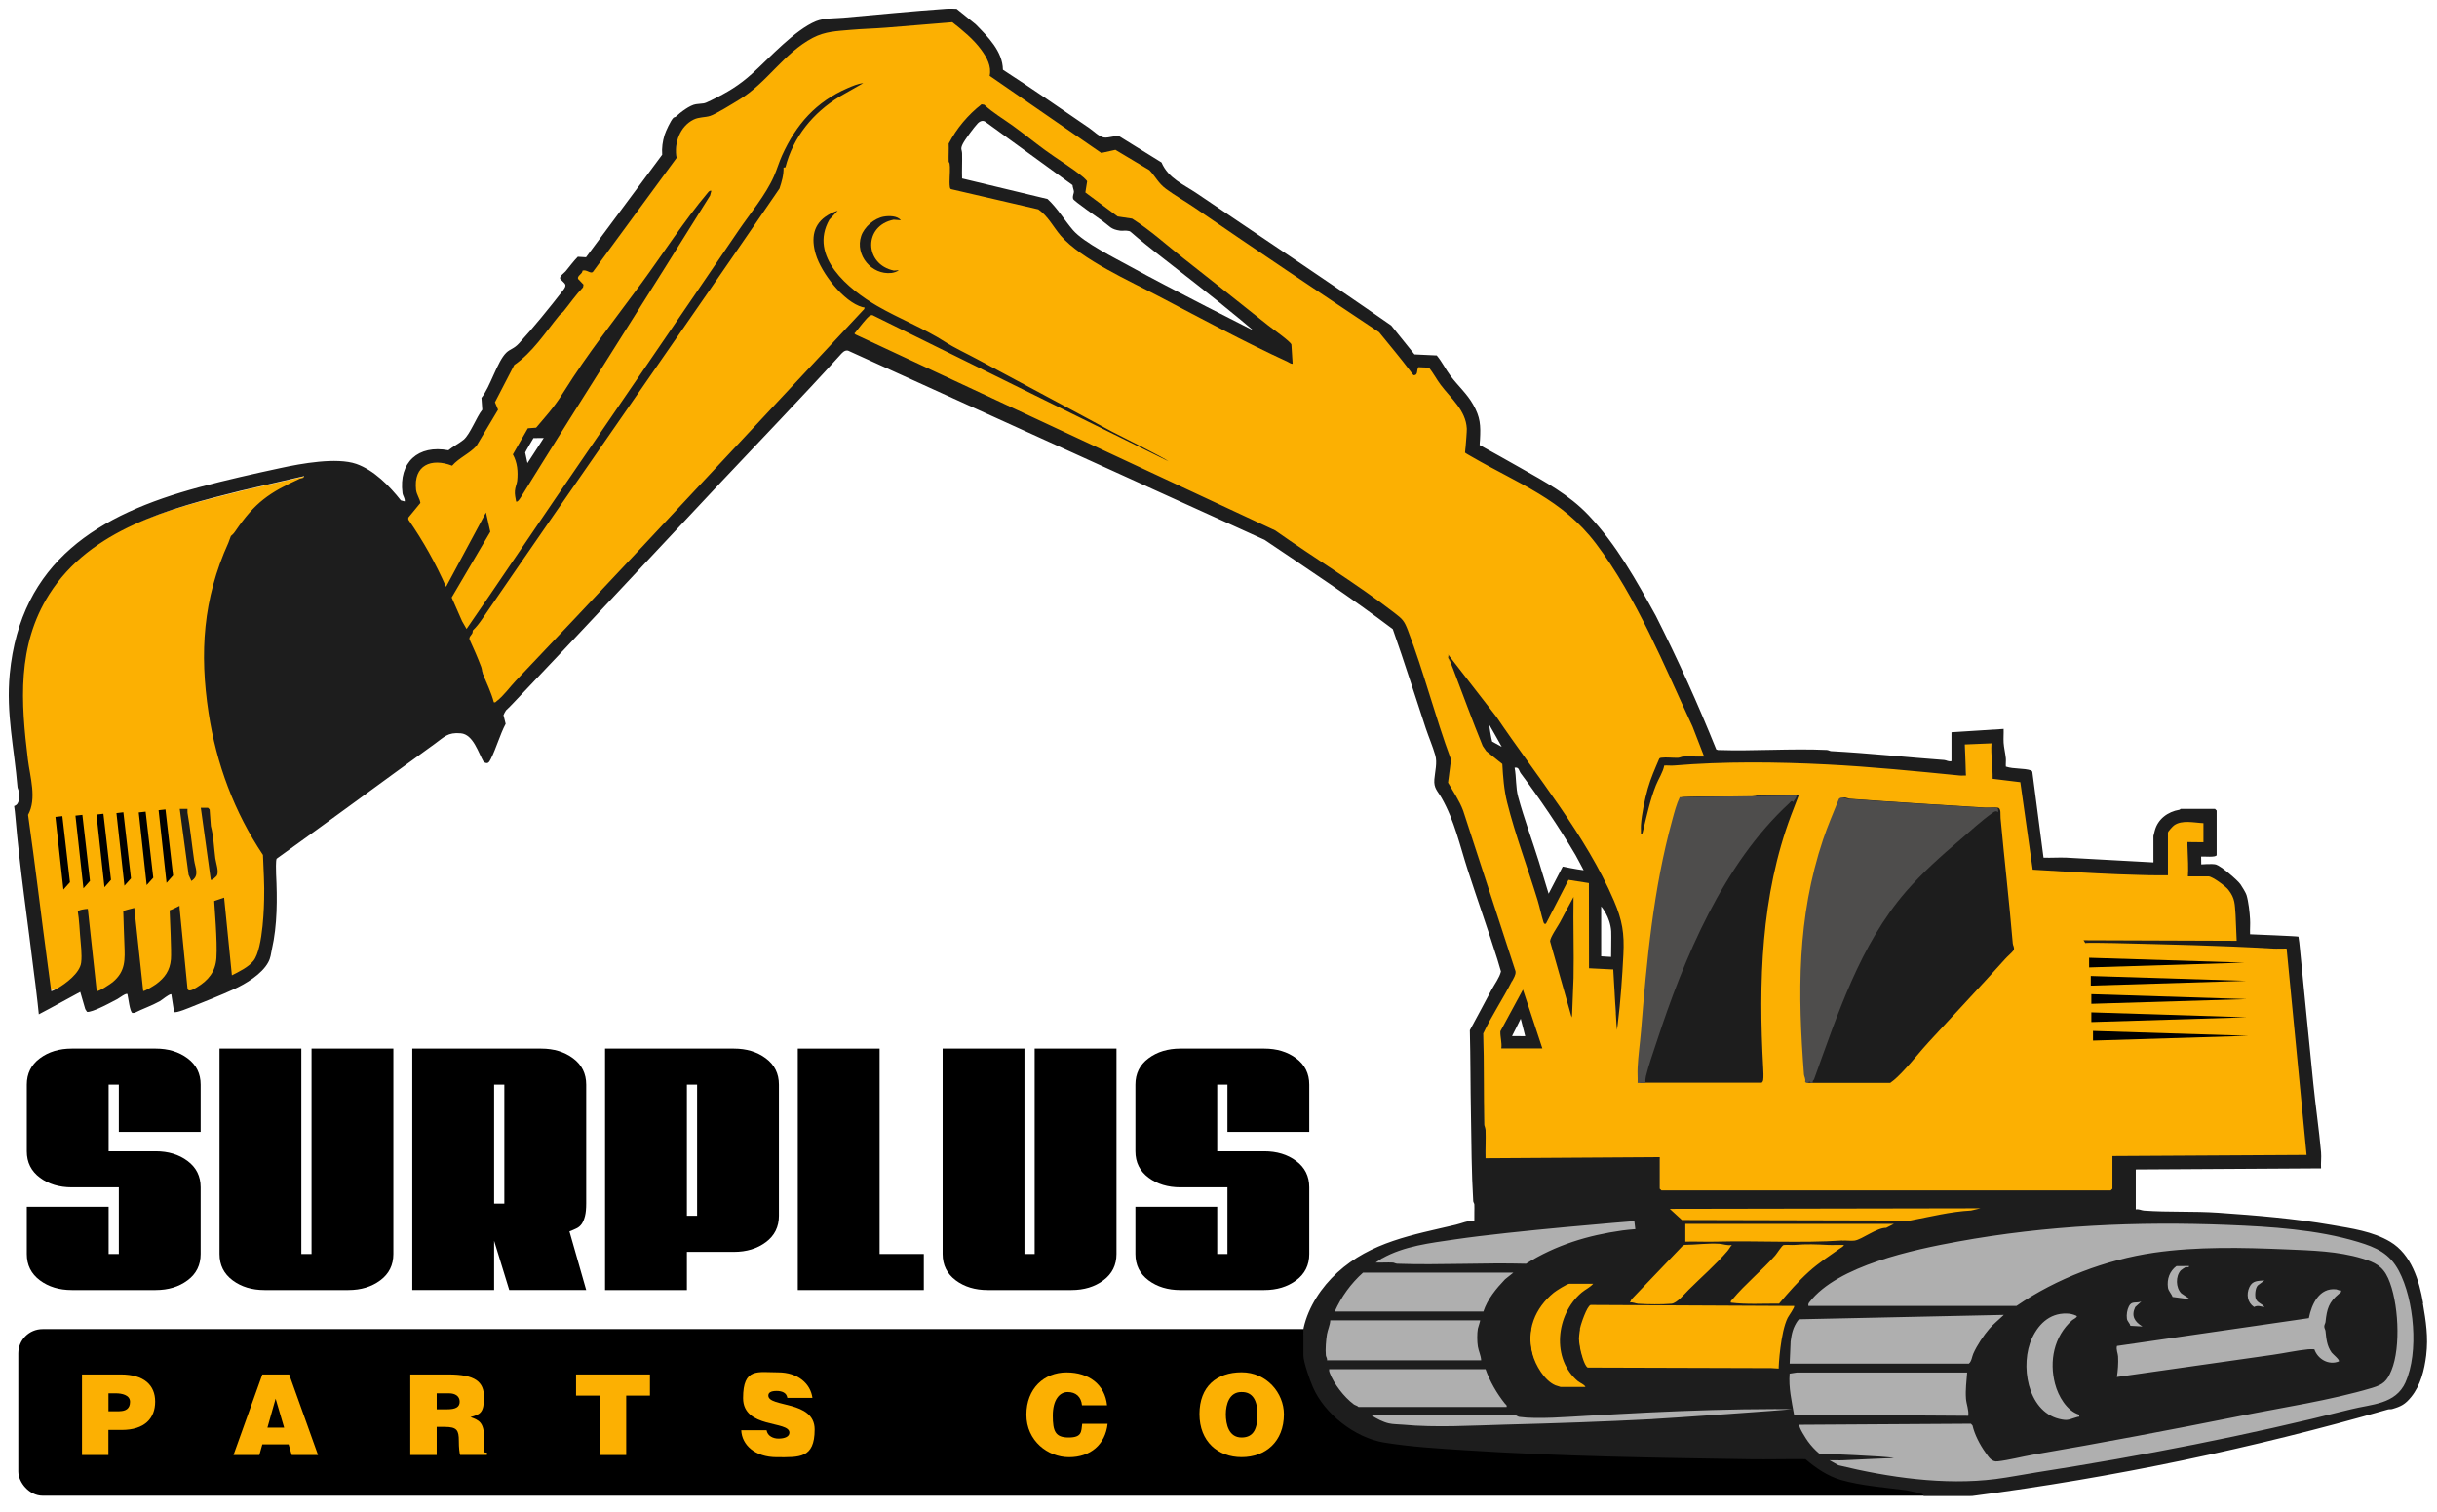 <?xml version="1.0" encoding="UTF-8"?>
<svg xmlns="http://www.w3.org/2000/svg" version="1.1" viewBox="0 0 4393 2726">
  <!-- Generator: Adobe Illustrator 29.6.1, SVG Export Plug-In . SVG Version: 2.1.1 Build 9)  -->
  <defs>
    <style>
      .st0 {
        fill: #4e4d4c;
      }

      .st1 {
        fill: #1d1d1d;
      }

      .st2 {
        fill: #fcb002;
      }

      .st3 {
        fill: #afafaf;
      }
    </style>
  </defs>
  <g id="Layer_2">
    <rect x="33" y="2395.7" width="3561.5" height="300.3" rx="43.7" ry="43.7"/>
    <g>
      <path class="st2" d="M147.8,2622.7v-145.2h70c41.8,0,61.9,19.2,61.9,49s-18.6,51-60.3,51h-24v45.2h-47.6ZM215.2,2543.7c11.1,0,19.2-4.4,19.2-16.9s-15.3-15.3-25.4-15.3h-13.5v32.3h19.8Z"/>
      <path class="st2" d="M420.9,2622.7l52-145.2h48.4l52,145.2h-47.4l-5.6-19.2h-47.4l-5.4,19.2h-46.6ZM496.8,2521.3l-14.7,52h30.1l-15.3-52Z"/>
      <path class="st2" d="M787.2,2572.1v50.6h-47.6v-145.2h68.6c48.4,0,64.3,13.1,64.3,41.3s-7.5,30.9-24.4,35.5c15.3,5.6,24.6,9.3,24.6,38.5s-.6,25.4,5,25.4v4.4h-48.2c-1.2-3.2-2.4-12.5-2.4-25.4,0-19-3.2-25.2-25.4-25.2h-14.5ZM787.2,2540.3h18.8c14.7,0,22.6-3.6,22.6-13.7s-8.1-15.1-19.2-15.1h-22.2v28.8Z"/>
      <path class="st2" d="M1038.5,2477.5h133.1v38.1h-42.8v107.1h-47.6v-107.1h-42.8v-38.1Z"/>
      <path class="st2" d="M1419.3,2519.7c-.8-5-3.4-8.1-6.9-9.9-3.4-1.8-7.7-2.6-12.3-2.6-10.5,0-15.1,3-15.1,8.3,0,21.8,83.5,8.3,83.5,61.1s-28,50-68,50-63.3-22.4-64.3-48.6h45.6c1,5.2,3.8,9.1,7.9,11.5,3.8,2.4,8.9,3.6,13.5,3.6,11.9,0,19.8-3.8,19.8-10.7,0-22-83.5-6.9-83.5-62.3s26.6-46.4,62.9-46.4,58.7,20.6,62.1,46h-45.2Z"/>
      <path class="st2" d="M1950.4,2533c-1.4-15.1-10.9-23.8-25.8-23.8s-26.8,14.3-26.8,42.4,4.4,39.5,28.6,39.5,22.6-10.7,24.4-24.6h45.8c-4.2,37.5-31.1,60.1-69.4,60.1s-77-29.4-77-76.6,31.9-76.2,72.4-76.2,69.2,22,73,59.3h-45.2Z"/>
      <path class="st2" d="M2314.4,2549.3c0,49.4-33.3,77.2-76.2,77.2s-76-28.2-76-77.7,30.9-75.2,76-75.2,76.2,37.3,76.2,75.6ZM2209.7,2549.3c0,18.6,5.6,41.8,28.4,41.8s28.6-17.7,28.6-41.8-8.1-40.7-29-40.1c-21.6,0-28,21.8-28,40.1Z"/>
    </g>
    <g>
      <path d="M195.8,2075.2h84.8c22.6,0,41.8,5.8,57.5,17.5,15.7,11.7,23.6,27.5,23.6,47.5v120.1c0,20-7.9,35.9-23.6,47.5-15.7,11.7-34.9,17.5-57.5,17.5h-151.2c-22.6,0-41.8-5.8-57.5-17.5-15.7-11.7-23.6-27.5-23.6-47.5v-85.1h147.5v85.1h18.4v-120.1h-84.8c-22.6,0-41.8-5.8-57.5-17.5-15.7-11.7-23.6-27.5-23.6-47.5v-120.1c0-20,7.9-35.9,23.6-47.5,15.7-11.7,34.9-17.5,57.5-17.5h151.2c22.6,0,41.8,5.8,57.5,17.5,15.7,11.7,23.6,27.5,23.6,47.5v85.1h-147.5v-85.1h-18.4v120.1Z"/>
      <path d="M395.7,2260.3v-370.2h147.5v370.2h18.4v-370.2h147.5v370.2c0,20-7.9,35.9-23.6,47.5-15.7,11.7-34.9,17.5-57.5,17.5h-151.2c-22.6,0-41.8-5.8-57.5-17.5-15.7-11.7-23.6-27.5-23.6-47.5Z"/>
      <path d="M743.2,1890.1h232.4c22.6,0,41.8,5.8,57.5,17.5,15.7,11.7,23.6,27.5,23.6,47.5v213.9c0,9.6-.7,17.3-2.2,23.1-1.5,5.8-3.4,10.5-5.9,14.1-2.5,3.5-5.7,6.3-9.6,8.1-3.9,1.9-8.1,3.7-12.5,5.3l30.2,105.7h-138.7l-27.3-88.8v88.8h-147.5v-435.3ZM890.7,1955.1v214.5h18.4v-214.5h-18.4Z"/>
      <path d="M1090.6,1890.1h232.4c22.6,0,41.8,5.8,57.5,17.5,15.7,11.7,23.6,27.5,23.6,47.5v236.4c0,20-7.9,35.9-23.6,47.5-15.7,11.7-34.9,17.5-57.5,17.5h-84.8v68.8h-147.5v-435.3ZM1238.2,1955.1v236.4h18.4v-236.4h-18.4Z"/>
      <path d="M1438.1,2325.4v-435.3h147.5v370.2h79.7v65h-227.2Z"/>
      <path d="M1699.2,2260.3v-370.2h147.5v370.2h18.4v-370.2h147.5v370.2c0,20-7.9,35.9-23.6,47.5-15.7,11.7-34.9,17.5-57.5,17.5h-151.2c-22.6,0-41.8-5.8-57.5-17.5-15.7-11.7-23.6-27.5-23.6-47.5Z"/>
      <path d="M2194.2,2075.2h84.8c22.6,0,41.8,5.8,57.5,17.5,15.7,11.7,23.6,27.5,23.6,47.5v120.1c0,20-7.9,35.9-23.6,47.5-15.7,11.7-34.9,17.5-57.5,17.5h-151.2c-22.6,0-41.8-5.8-57.5-17.5-15.7-11.7-23.6-27.5-23.6-47.5v-85.1h147.5v85.1h18.4v-120.1h-84.8c-22.6,0-41.8-5.8-57.5-17.5-15.7-11.7-23.6-27.5-23.6-47.5v-120.1c0-20,7.9-35.9,23.6-47.5,15.7-11.7,34.9-17.5,57.5-17.5h151.2c22.6,0,41.8,5.8,57.5,17.5,15.7,11.7,23.6,27.5,23.6,47.5v85.1h-147.5v-85.1h-18.4v120.1Z"/>
    </g>
  </g>
  <g id="Layer_1">
    <g>
      <g>
        <g>
          <path class="st2" d="M2994.7,2085.8l-314,2c-.4-17,.6-34.1,0-51.1-.1-3.6-2.1-6.2-2.2-9.8-1.3-54.8-.3-109.3-1.9-164.1,15.3-32.4,35.5-62.4,51.7-94.3s7-11.6,6.3-17.7l-94.4-289.6c-6.7-18.1-17.8-34-27.3-50.7l5.4-41.4c-28.4-76.3-49-158.2-78.1-233.9-6.5-16.8-9.7-19.6-23.6-30.4-68.8-53.2-144.2-98.6-215.2-148.8l-779.4-344.3c-3-2.4-161.2,159.1-161.2,159.1-142.4,152.5-284.2,304.7-428.1,455.9-11.2,11.7-37.8,39.2-39.9,41.3-4.7-17.8-21.5-62.6-22.9-66.4-6.3-16.6-34.1-81.9-34.1-81.9l-18.8-42.8-10.1-19.2c-18.6-42.4-41.5-83.2-67.9-121.2v-3.6s21.7-26.4,21.7-26.4c-1.1-8-6.9-15.1-7.8-23.8-4.9-44.3,27.3-57.9,65-43.4,12.6-14.4,31.2-21.6,43.9-35.7l38.9-65.2-5.6-13.4,34.8-67.2c32.7-22.4,55.7-58.2,80.9-89.1,2.3-2.8,5.8-5.1,8.1-7.9,11.6-14.3,22.1-29.7,35-43l.8-4.9-9.8-10.3c-1.8-6.1,8-8.6,8-14.7,7-3.2,14.6,6.5,18.9,1.9l150.8-205.3c-5-26,5.7-57,30.8-69.1,9.7-4.7,20.2-3.6,29.5-6.5s41.4-22.6,52.6-29.4c50.2-30.4,80.1-83.8,132.6-111.4,22.4-11.7,43.4-12.1,67.7-14.3,21.3-1.9,42.6-2.3,64-4l119.8-9.8c18.8,14.8,38,30.4,52.2,49.8,10,13.7,18.8,29.5,15.1,46.8l201.2,139,25.5-5.6,61.3,36.7c11.6,12.3,15.9,23.4,30.1,33.9,16.4,12.1,35,22.5,51.9,34.1,110.1,75.7,220.7,149.8,332,224,18.8,23.2,38.1,46.1,56.1,69.9,1.2,1.6,2.2,2.9,2,5,9.2,0,8.7-6.9,13.1-11.8l18.9.8c7.7,9.7,13.6,21.1,21,31,18.4,24.5,45.5,45.8,47.1,79,.2,4.6-1.9,7.2-2.1,10.1-.4,7.2.6,14.9,0,22s-4,6.8-1.1,11.1,10.3,6.4,12.4,7.6c83.2,48.4,162.8,76.1,223.6,156.4,73.5,97.1,122.9,220,174.1,329.9l25.7,66.2c1.9,0,126.1-2.8,216.3,1.8,80.3,4.1,160.3,12.1,240,20,3.6.4,7.4-.2,11,0l-2-56,48-2c-1.4,21.6,2.4,42.5,2.1,63.9l49.9,6.1,22.3,157.7c2.3.4,41,1.6,56.8,2.2,32.3,1.2,65.4,5.1,97.8,6.2,16.3.5,39.1-2.4,54.1-.1,5.6.8,2.7,2.1,11.9,2s15.4.3,23.1,0v-77c0-1.9,8.7-11.4,11-13,14.1-10.4,37-4.6,53-4v35.5c-3.9,5.9-29.3.7-28.1,19.6.2,3.3,1.9,5.7,2.1,7.9.7,11.6-.9,21.8-2,33h37c7,0,31.1,17.8,35.9,24.1,12.6,16.1,11.4,26.2,13,45s2,3.7,2,4v43c0,.3,81.7,13.7,90,14l36,372-350,2v59l-3,3h-810l-3-3v-57ZM2328.6,655.8l-2.2-34.8c-1.7-5.7-34.7-28.7-41.7-34.3-51.2-41-102.6-81.4-154-122-30.1-23.8-59-50.1-91.4-70.6l-26.1-3.9-58.2-43.3,3.2-20.1c0-.8-5.2-5.9-6.5-7-20.6-17.3-47-32.9-69-49-19.5-14.3-38.5-29.6-58.1-43.9-17.3-12.6-36.1-23.5-51.9-38.1l-4.9-.8c-24.5,19.1-44.9,43.3-59.2,70.9.4,10.7-.5,21.5,0,32.1.1,3.6,2,6.2,2.2,9.8.4,11.3-1.6,25.5-.1,36.1.2,1.7.4,2.9,2,4l157.5,36.5c17.5,12.1,27.1,31.8,40.5,47.5,36.3,42.4,125.9,82.5,176.8,109.2,75.7,39.9,154.2,82.3,232,118,3.1,1.4,5.8,3.9,9.3,3.7ZM1280.6,343.8c-3.5-.7-5,1.8-6.9,4.1-41.9,49.7-81.2,110.9-120.1,163.9-47,63.9-96.6,126.5-138.5,193.5-6.1,9.8-12.5,19.3-19.5,28.5s-20.7,24.8-30.9,37.1l-14.9,1.1-27,47.1c8.2,14.7,9.5,31,7.8,47.7-.5,5.3-3.6,12.3-4.1,17.9s1.1,12.5,2.1,19.1c2.5,2.8,8.6-7.4,9.7-9.3,112.2-181.3,227.4-360.8,340-542l2.3-8.7ZM2914.6,1855.8c.3-3.6-.4-7.4,0-11,4.9-39,8-84.6,10-124,2-38.3-2-62.1-16.9-97-50.3-117.6-140.8-226.3-212.1-331.9l-86.9-112.1c1.7,3.8,1.1,8.9,2.3,12.7s5,8.9,6.7,13.3c17.6,46.3,34.6,92.8,53.3,138.7l6.5,9.5,28.9,23.1c1.3,23.1,3,46.6,8.7,69.3,14.5,58.1,37.5,119.1,55.1,176.9,3.9,12.9,6.6,26.6,10.6,39.4.7,2.3,3.1,4.2,4.8,1.2l40.9-75.1c12.2-3.1,23.9,2.8,36.1,3.1l.2,150.8c1.5,5.4,19,2.7,24.8,3.2,4.4.4,10.1,3.5,15.9,2.1l3,3,4.1,101.9,4,3ZM2954.7,1951.8h219c1.2,0,2.8-3.2,3.1-4.9.8-5.7.3-15.9,0-22-8.4-153.5-4.2-310.7,50.4-455.6l13.6-35.4c-28.3.4-56.7-.6-85.1,0s-6.2,2.1-9.8,2.2c-38.3.6-77.1-1.4-115.2.8-3.1,2.1-11.7,34.1-13.4,40.6-34.2,124.6-46.2,254.6-56.5,381.5-1.8,21.8-5,44.1-6.1,65.9-.4,9,.5,18.1,0,27.1ZM3256.7,1951.8h149c9.1-6.2,17.4-14.9,25-23,15.1-15.8,29.1-33.9,43.9-50.1,45.9-50.1,92.7-99.4,138-150,5-5.6,11.2-10.2,15.8-16.2,1.6-5.2-1.5-8.1-1.8-11.8-6.4-75.4-15.1-150.9-22-226-.6-6.1,2.9-18-5-19s-15,.5-22,0c-81.2-5.1-162.7-10-244-16-5-.4-12.9-5.8-16.8,1.2-19.1,47.9-38.1,97.8-49.8,148.2-25.9,111.1-20.2,232.8-12.5,345.7.4,5.4,3.6,10.8,2.1,16.9ZM2834.6,1621.8c-4.6-.7-3.2,0-4.3,2.6-5.3,11.9-13.6,26.3-20,38.1-4.1,7.6-17.9,27.3-17.9,34.3l38.1,127c3.5.5,1.9-4.6,2-7,.4-18,1.7-36.4,2.1-53.9,1.1-47-1-94.1,0-141.1ZM2778.7,1889.8l-35-106-40.7,75.2c-.4,10.3,3.1,20.1,1.7,30.8h74Z"/>
          <path class="st2" d="M3809.1,2149.3h-812.9l-5.1-5.1v-54.9l-313.9,2v-3.4c-.3-8.4-.2-17,0-25.3.1-8.5.3-17.2,0-25.8,0-1.3-.4-2.5-.9-3.9-.6-1.7-1.2-3.6-1.3-5.9-.6-25.6-.7-51.6-.8-76.7-.1-28.6-.3-58.2-1.1-87.4v-.8s.3-.8.3-.8c8.6-18.2,18.8-35.8,28.7-52.9,7.8-13.5,15.9-27.5,23.1-41.5.5-1,1.1-2,1.6-3,2.3-4.2,4.6-8.5,4.4-12.4l-94.3-289.2c-4.8-13-12.2-25.2-19.3-37-2.6-4.3-5.2-8.7-7.8-13.1l-.6-1,5.4-41.7c-13.5-36.3-25.4-74.3-36.9-111.2-12.7-40.5-25.7-82.4-40.9-121.9-6.3-16.3-9.1-18.4-22.5-28.8-42.2-32.6-87.7-62.9-131.7-92.1-27.5-18.2-55.8-37.1-83.1-56.4l-777.6-343.5c-12.4,9.4-100.7,98.2-158.9,157.6l-45.7,49c-124.8,133.7-253.9,271.9-382.3,406.9-10.8,11.3-37.7,39-40,41.4l-4.3,4.3-1.6-5.9c-4.5-17-20.5-60.1-22.8-66-6.2-16.3-33.8-81.1-34.1-81.7l-18.8-42.7-10.2-19.3c-18.5-42.1-41.2-82.7-67.5-120.6l-.6-.9v-5.9s21.5-26.1,21.5-26.1c-.6-2.9-1.9-5.8-3.2-8.8-1.9-4.2-3.8-8.6-4.4-13.6-2.8-25.4,6.3-38.3,14.5-44.6,12.6-9.7,31.8-10.9,53.1-3.3,6.4-6.8,14-12,21.4-17,7.6-5.2,14.8-10.1,20.7-16.6l37.8-63.4-5.6-13.3,36-69.5.7-.5c24.7-16.9,44.1-42,62.8-66.3,5.7-7.3,11.5-14.9,17.4-22.1,1.3-1.6,2.9-3,4.4-4.4,1.4-1.2,2.7-2.4,3.7-3.5,3.8-4.7,7.6-9.6,11.2-14.3,7.3-9.5,14.8-19.3,23.3-28.1l.4-2.1-9.1-9.7-.2-.8c-1.6-5.3,2.1-8.8,4.7-11.3,1.6-1.6,3.2-3,3.2-4.4v-2.2s2.1-.9,2.1-.9c4.9-2.2,9.7-.1,13.3,1.4,1.6.7,3.8,1.7,4.4,1.3l149.7-203.9c-2.3-13.4-.7-27.6,4.6-40.3,5.9-14.3,15.7-25,28.4-31.2,6.2-3,12.6-3.8,18.7-4.6,4-.5,7.8-1,11.3-2.1,8.7-2.7,34.4-18.4,46.7-25.9,2-1.2,3.7-2.3,5.1-3.1,23.3-14.1,42.7-33.8,61.3-52.8,21.3-21.6,43.2-43.9,71.4-58.7,20.3-10.6,39.7-12.2,60.3-13.9,2.9-.2,5.8-.5,8.8-.7,11.4-1,22.9-1.6,34.1-2.2,9.8-.5,20-1,29.9-1.8l121.2-9.9,1.1.9c20.7,16.3,38.9,31.4,52.8,50.5,9.7,13.3,19,29.2,16.2,47.2l198.1,136.9,25.3-5.5,62.9,37.7.3.4c4.5,4.8,8,9.4,11.3,13.9,5.1,6.9,10,13.4,18.4,19.6,9.4,6.9,19.7,13.4,29.6,19.7,7.3,4.6,14.9,9.4,22.1,14.4,118.8,81.6,234.5,159,332,224l.4.3.3.4c4.5,5.6,9.1,11.1,13.6,16.7,14.2,17.3,28.8,35.2,42.6,53.3.7.9,1.5,2,2,3.3,1.9-.7,2.7-2.2,4-4.7.9-1.7,1.9-3.7,3.6-5.6l1.1-1.2,22.2.9,1,1.3c4.3,5.4,8,11.3,11.6,17,3,4.7,6.1,9.6,9.4,14.1,4.4,5.9,9.5,11.8,14.3,17.4,15.8,18.3,32.1,37.2,33.4,63.5.2,3.4-.7,5.9-1.4,7.9-.4,1-.7,1.9-.7,2.6-.2,3.2,0,6.5,0,9.9.1,4,.3,8.2,0,12.2-.1,1.7-.8,3.2-1.3,4.5-.9,2.2-1.1,3-.6,3.9,1.5,1,6.9,4.3,11.5,6.9,19.2,11.2,38.4,21.3,56.9,31.1,62,32.8,120.6,63.8,167.8,126.1,60.8,80.3,104.8,177.4,147.4,271.3,8.9,19.6,18.1,39.8,27.1,59.2v.2c0,0,24.9,64,24.9,64,.2,0,.4,0,.6,0,39.3-.7,138.9-1.9,213.5,1.9,79.8,4.1,160.5,12.1,238.5,19.8l1.6.2c1.8.2,3.6.1,5.6,0,.5,0,1,0,1.4,0l-2-55.8,55.4-2.3-.3,3.9c-.8,11.8,0,23.7.9,35.2.6,8.3,1.2,16.8,1.2,25.4l49.5,6,22.2,157.6c6.5.3,23.4.9,36.3,1.3,6.8.2,13.1.4,17.6.6,15.8.6,32,1.8,47.8,3,16.5,1.3,33.5,2.6,50.1,3.1,6.3.2,13.6-.1,21.3-.5,11.7-.5,23.8-1.1,33.2.3,2.6.4,3.8.9,4.7,1.3.9.4,1.6.7,6.6.6,3.7,0,7.4,0,11,0,2.8,0,5.8,0,8.7,0v-73.5c0-4.8,12.3-15.8,12.4-15.9,12-8.9,28.9-7.1,43.8-5.6,4.1.4,8,.8,11.5,1h3.4v40l-.6.9c-2.2,3.3-6.7,4.1-12,5.1-10.1,1.9-16.1,3.6-15.6,12.3,0,1.3.5,2.4,1,3.7.5,1.3,1,2.7,1.1,4.3.6,9.7-.4,18.3-1.4,27.4,0,.7-.2,1.5-.2,2.3h33.1c4,0,11,3.5,20.8,10.3,6.7,4.7,14.9,11.2,17.9,15.1,11.4,14.7,12.2,25,13.2,39.2.2,2.4.3,4.9.6,7.6,0,.6.6,1.2.9,1.6.4.5,1.1,1.3,1.1,2.7v40.1c14.1,2.5,79.8,13.1,86.6,13.4h3c0,.1.3,3.2.3,3.2l36.4,375.8-350.4,2v57l-5,5.1ZM2999.1,2142.3h807.1l.9-.9v-61h3.5s346.2-2,346.2-2l-35.4-365.3c-9-1-31.6-4.6-45.4-6.8-10.1-1.6-20.7-3.3-29-4.7-3.9-.7-7.1-1.2-9.4-1.6-1.1-.2-2-.4-2.7-.5-.9-.2-3.8-.7-3.8-3.6v-41.8c-.8-1-1.8-2.6-2-4.9-.2-2.7-.4-5.3-.6-7.7-1-14-1.6-22.5-11.7-35.4-4.8-6.2-28.1-22.7-33.2-22.7h-40.9l.4-3.8c.2-2.1.4-4.1.6-6.2,1-8.8,1.9-17.2,1.3-26.3,0-.5-.3-1.3-.7-2.2-.6-1.5-1.3-3.4-1.4-5.7-1-15.5,12.9-18.1,21.3-19.7,2.2-.4,5.4-1,6.8-1.7v-30.7c-2.7-.2-5.6-.5-8.6-.8-13.6-1.4-29.1-3-38.9,4.3-1.8,1.3-8.3,8.6-9.5,10.8v79.9h-3.4c-4.1.2-8.3.1-12.4,0-3.5,0-7.2-.1-10.8,0-6,0-7.6-.4-9.4-1.2-.7-.3-1.3-.5-3-.8-8.7-1.3-20.5-.8-31.9-.3-7.8.3-15.2.7-21.8.5-16.7-.5-33.8-1.9-50.4-3.1-15.6-1.2-31.8-2.5-47.5-3-4.5-.2-10.8-.4-17.6-.6-26.1-.9-38-1.3-39.7-1.6l-2.6-.4-22.2-157.7-50.4-6.1v-3.1c.2-9.4-.5-18.8-1.1-28-.7-10.5-1.5-21.3-1.1-32.2l-40.7,1.7,2,56.4-3.8-.2c-1.5,0-3,0-4.6,0-2.1,0-4.3.2-6.5,0l-1.6-.2c-77.9-7.8-158.5-15.8-238.2-19.8-74.4-3.8-173.8-2.5-213-1.8-1.9,0-3,0-3.1,0h-2.4s-26.5-68.4-26.5-68.4c-9-19.4-18.2-39.6-27.1-59.2-42.4-93.6-86.3-190.3-146.6-270-46.3-61.1-104.2-91.7-165.5-124.2-18.6-9.8-37.8-20-57.2-31.3-12.6-7.3-13-8-13.5-8.7-3-4.4-1.4-8.4-.3-11,.4-.9.7-1.8.8-2.4.3-3.6.2-7.4,0-11.3-.1-3.5-.2-7,0-10.5,0-1.7.6-3.1,1.1-4.5.6-1.6,1.1-3.2,1-5.2-1.1-23.9-16.7-41.9-31.7-59.3-5-5.8-10.1-11.7-14.7-17.8-3.5-4.7-6.7-9.7-9.7-14.5-3.2-5.1-6.6-10.4-10.2-15.1l-15.5-.6c-.6.9-1.1,1.9-1.7,2.9-2,3.9-4.6,8.8-13.1,8.8h-3.8s.4-3.8.4-3.8c0-.7,0-1-1.3-2.6-13.7-18-28.3-35.8-42.4-53.1-4.4-5.4-8.9-10.9-13.3-16.3-97.4-64.9-213-142.2-331.6-223.7-7.1-4.9-14.6-9.6-21.9-14.2-10.1-6.3-20.5-12.9-30.1-20-9.2-6.8-14.4-13.7-19.8-21.1-3.1-4.2-6.3-8.5-10.4-12.9l-59.6-35.8-25.6,5.6-204.4-141.2.5-2.3c3.5-16.3-5.4-31.4-14.5-44-13.1-18-30.6-32.6-50.4-48.3l-118.4,9.6c-10.1.8-20.3,1.3-30.1,1.9-11.1.6-22.6,1.2-33.8,2.2-3,.3-5.9.5-8.8.7-20.7,1.7-38.6,3.2-57.6,13.1-27.2,14.3-48.8,36.2-69.7,57.5-19,19.3-38.6,39.3-62.7,53.9-1.4.9-3.1,1.9-5.1,3.1-18.8,11.5-39.5,24-48.3,26.7-4.1,1.3-8.4,1.8-12.5,2.3-5.8.7-11.3,1.4-16.5,4-24.7,11.9-33.3,42.6-28.9,65.3l.3,1.5-151.9,206.8c-3.8,4.2-8.8,2-12.4.4-2.5-1.1-4.3-1.8-6-1.8-.9,2.8-3.1,4.9-4.9,6.6-1.9,1.9-2.8,2.8-2.9,3.6l10.2,10.8-1.3,7.7-.8.8c-8.5,8.8-16.1,18.7-23.5,28.3-3.7,4.8-7.4,9.7-11.3,14.4-1.3,1.6-2.9,3-4.5,4.4-1.4,1.2-2.7,2.4-3.6,3.5-5.8,7.1-11.6,14.6-17.2,21.9-18.9,24.5-38.4,49.8-63.7,67.3l-33.7,65,5.7,13.5-40,67-.2.3c-6.5,7.2-14.5,12.7-22.2,17.9-8,5.5-15.6,10.7-21.7,17.7l-1.6,1.8-2.3-.9c-19.8-7.6-37.5-7.1-48.5,1.5-9.7,7.5-13.7,20.7-11.8,38.3.4,4,2.1,7.7,3.8,11.6,1.7,3.8,3.4,7.8,4,12.1l.2,1.5-21.9,26.6v1.2c26.3,38,49,78.6,67.5,120.8l10.2,19.3,18.8,42.8c.3.7,27.9,65.6,34.2,82,.2.4,14.9,39.5,21.3,60.9,8.4-8.6,26.8-27.6,35.7-37,128.4-135,257.5-273.2,382.3-406.8l45.8-49c.5-.5,40.1-40.9,79.6-80.5,23.2-23.3,41.8-41.7,55.3-54.8,8-7.8,14.4-13.8,18.8-17.8,6.3-5.7,9.2-8.3,11.9-6.6l779.4,344.3.3.2c27.3,19.3,55.7,38.2,83.2,56.5,44.1,29.3,89.7,59.6,132.1,92.4,14.4,11.1,18.1,14.4,24.8,31.9,15.3,39.7,28.4,81.7,41.1,122.3,11.6,37,23.5,75.3,37,111.6l.3.8-5.3,41.1c2.3,4,4.7,8,7.1,12,7.3,12.1,14.8,24.6,19.8,38.3h0c0,.1,94.6,290.1,94.6,290.1v.4c.7,6.1-2.4,11.8-5.1,16.8-.5,1-1,1.9-1.5,2.9-7.3,14.2-15.4,28.3-23.3,41.8-9.7,16.7-19.7,34-28.1,51.6.8,29,1,58.3,1.1,86.7.1,25.1.2,51,.8,76.6,0,1.3.4,2.5.9,3.9.6,1.7,1.2,3.6,1.3,5.9.3,8.7.1,17.5,0,26.1-.1,7.1-.2,14.4-.1,21.6l314.1-2v59.1l1,1ZM3914,1501.6h0s0,0,0,0ZM3406.7,1955.3h-154.5l1-4.3c.7-3,0-6-.9-9.2-.6-2.1-1.1-4.3-1.3-6.6-7.8-114.4-13.3-235.4,12.6-346.7,12-51.5,31.3-101.7,50-148.7l.2-.4c4.2-7.6,11.7-5.3,16.3-4,1.5.4,2.9.9,3.8.9,69.4,5.1,139.9,9.5,208.2,13.8,11.9.7,23.8,1.5,35.7,2.2,3,.2,6.3,0,9.6-.1,4.3-.2,8.8-.4,12.7.1,9.1,1.2,8.5,11.2,8.1,17.2-.1,1.9-.2,3.7-.1,5,3,33.2,6.5,67.1,9.8,99.8,4.2,41.3,8.6,84.1,12.2,126.2,0,.8.4,1.8.8,2.8.9,2.4,2.2,5.8.8,10.3l-.2.6-.4.5c-2.8,3.6-6.1,6.7-9.4,9.8-2.4,2.2-4.6,4.3-6.6,6.6-27.7,31-56.5,62-84.4,91.9-17.6,19-35.9,38.6-53.7,58.1-6.6,7.2-13.2,15-19.5,22.4-7.9,9.3-16,18.9-24.4,27.7-7.6,8-16.2,17-25.6,23.4l-.9.6ZM3260.5,1948.3h144c8.5-6,16.5-14.4,23.6-21.9,8.2-8.7,16.3-18.2,24.1-27.4,6.4-7.5,13-15.3,19.7-22.6,17.8-19.5,36.1-39.1,53.7-58.1,27.8-30,56.6-60.9,84.3-91.9,2.2-2.5,4.7-4.8,7.1-7,3-2.8,5.8-5.4,8.2-8.4.4-1.9-.1-3.3-.8-5.2-.5-1.4-1.1-2.9-1.2-4.7-3.6-42-7.9-84.8-12.2-126.1-3.3-32.8-6.8-66.6-9.8-99.9-.2-1.8,0-3.9,0-6.1.5-7.3,0-9.5-2-9.8-3.3-.5-7.3-.3-11.5,0-3.4.2-7,.3-10.3.1-11.9-.7-23.8-1.5-35.7-2.2-68.3-4.3-138.9-8.7-208.3-13.8-1.8-.1-3.6-.7-5.3-1.2-5.3-1.6-6.8-1.5-8,.5-18.6,46.7-37.7,96.5-49.6,147.5-25.7,110.3-20.2,230.8-12.4,344.6.1,1.7.6,3.5,1.1,5.4.7,2.5,1.4,5.3,1.4,8.3ZM3173.7,1955.3h-222.7l.2-3.7c.2-4.3,0-8.8,0-13.2-.1-4.6-.3-9.3,0-13.9.6-13.2,2.1-26.7,3.5-39.8.9-8.6,1.9-17.6,2.6-26.2,10.7-131.6,23-259.9,56.6-382.2l.4-1.4c10.5-38.4,12.8-40,14.5-41.1l.8-.5h1c23.8-1.4,48.2-1.2,71.7-.9,14.3.1,29.1.3,43.6,0,1.2,0,2.4-.4,3.8-.9,1.7-.6,3.6-1.2,6-1.3,14.4-.2,29-.1,43.1,0,13.8.1,28,.3,42,0h5.2c0,0-15.4,40.2-15.4,40.2-58.2,154.2-57.4,323.7-50.2,454.2.4,8.1.8,17.2,0,22.7-.3,2.1-2.4,8-6.5,8ZM2958.2,1948.3h214.2c.3-.6.7-1.4.8-1.9.8-5.6.2-16.7-.1-21.4-5-90.3-4.5-163.9,1.6-231.5,7.5-84,23.6-157.8,49.1-225.5l11.7-30.6c-12.4.1-24.9,0-37-.1-14.1-.1-28.7-.3-42.9,0-1.2,0-2.4.4-3.8.9-1.7.6-3.6,1.2-6,1.3-14.6.2-29.4,0-43.8,0-22.9-.2-46.6-.5-69.6.8-1.3,2.4-4.4,10.4-11.5,36.7l-.4,1.4c-33.4,121.7-45.7,249.6-56.4,380.9-.7,8.7-1.7,17.7-2.6,26.4-1.4,13-2.8,26.4-3.5,39.4-.2,4.4,0,9,0,13.4,0,3.3.2,6.6.1,10ZM2783.5,1893.3h-82.8l.5-4c.7-5.5,0-10.8-.7-16.4-.6-4.5-1.2-9.2-1-14v-.8s45-83.1,45-83.1l39.1,118.3ZM2708.5,1886.3h65.4l-30.9-93.7-36.5,67.4c0,4,.5,7.9,1,12.1.6,4.6,1.2,9.3,1.1,14.3ZM2917.7,1862.4l-10.5-7.8-4.2-102.2-.8-.8c-3.9.4-7.5-.6-10.5-1.4-1.6-.4-3.2-.9-4.4-1-1.4-.1-3.7,0-6.2,0-9.3.4-19.8.8-21.7-5.8v-.5c-.1,0-.1-.5-.1-.5v-147.6c-3.9-.4-7.6-1.1-11.2-1.9-6.7-1.4-13-2.7-19.3-1.5l-40.1,73.7c-1.9,3.4-4.6,3.5-5.7,3.4-2.5-.3-4.7-2.3-5.6-5.2-2.2-6.8-3.9-13.9-5.7-20.8-1.5-6.2-3.1-12.5-5-18.6-6.4-20.9-13.6-42.8-20.6-63.8-12.4-37.4-25.2-76.1-34.5-113.2-5.7-22.8-7.5-46.2-8.7-68.4l-28-22.5-7-10.2v-.4c-13.7-33.3-26.6-67.5-39.1-100.6-4.7-12.5-9.6-25.4-14.4-38.1-.7-1.8-1.8-3.7-3-5.7-1.5-2.5-3-5.1-3.8-7.8-.6-2-.8-4.2-1-6.3-.2-2.3-.4-4.4-1.1-6l-12.2-26.9,105.2,135.6c19,28.2,38.9,55.9,60,85.3,56.7,79,115.3,160.6,152.4,247.2,15,35.2,19.2,59.1,17.2,98.6-2.5,49.5-5.9,91.3-10,124.3-.2,1.7-.1,3.5,0,5.4,0,1.8.2,3.6,0,5.4l-.5,6.4ZM2904.6,1744l5.3,5.4,3.2,78.2c3.2-29.8,5.9-65.7,8-107,2-38.2-2.1-61.4-16.7-95.5-36.7-85.9-95.1-167.2-151.6-245.8-20.2-28.1-41-57.1-60.1-85.4l-77-99.3c.5,1,1.1,2.1,1.8,3.1,1.3,2.2,2.6,4.4,3.5,6.7,4.8,12.7,9.7,25.6,14.4,38.1,12.4,32.9,25.2,67,38.7,100.1l6,8.7,29.7,23.8v1.6c1.3,22.3,3,46,8.7,68.7,9.2,36.9,22,75.4,34.4,112.7,7,21.1,14.3,43,20.7,64,1.9,6.2,3.5,12.7,5.1,18.9,1.6,6.3,3.2,12.8,5.1,19l40.5-74.4,1.5-.4c8.3-2.1,16.2-.5,23.9,1.1,4.6.9,8.9,1.8,13.2,1.9h3.4c0,0,.2,153.3.2,153.3,2.3,1.3,11.1.9,14.6.8,2.8-.1,5.3-.2,7.1,0,1.9.2,3.7.7,5.7,1.2,3.1.8,6.2,1.7,9.1,1l1.9-.5ZM2831.1,1827.3c-.3,0-.6,0-.9,0l-2.2-.3-38.9-129.6v-.5c0-5.6,5.8-15.5,13.3-27.7,2.1-3.4,3.9-6.3,4.9-8.2,1.6-3.1,3.4-6.3,5.3-9.7,5.3-9.6,10.7-19.6,14.6-28.2.2-.4.2-.7.3-1,1.1-4.6,4.8-4.1,7.7-3.6l3.1.4v3.1c-.5,22.7-.2,45.9,0,68.3.3,23.9.6,48.6,0,72.8-.2,8.4-.6,17.2-1,25.7-.4,9.3-.9,18.9-1.1,28.2,0,.3,0,.9.1,1.5.2,2.3.6,5.5-1.5,7.5-.6.6-1.8,1.4-3.6,1.4ZM2796,1696.3l33.4,111.1c.2-6.4.5-12.9.8-19.2.4-8.4.8-17.2,1-25.5.6-24.1.3-48.8,0-72.6-.2-19.3-.5-39.3-.2-59-3.6,7.5-8,15.5-12.3,23.3-1.8,3.3-3.6,6.5-5.2,9.6-1.2,2.2-3,5.2-5.1,8.6-4.5,7.2-11.8,19.1-12.3,23.6ZM929.7,907.8c-1.4,0-2.7-.6-3.7-1.7l-.7-.8v-1c-.4-1.8-.7-3.5-1-5.1-.8-4.6-1.7-9.3-1.2-14.8.3-3.2,1.3-6.7,2.2-10,.8-2.9,1.6-5.7,1.8-7.9,1.9-18.8-.5-33.3-7.4-45.6l-1-1.7,28.9-50.4,15.2-1.2c3.3-3.9,6.6-7.9,9.9-11.7,6.7-7.8,13.7-16,19.9-24.2,6.4-8.5,12.8-17.8,19.3-28.3,31.6-50.5,68.1-99.2,103.4-146.4,11.6-15.5,23.6-31.5,35.2-47.3,13.1-17.8,26.5-37,39.5-55.5,26-37.1,52.9-75.5,80.7-108.5.2-.2.4-.4.5-.7,1.8-2.2,4.6-5.6,9.7-4.6l3.7.7-3.4,12.8-.3.4c-52.9,85.1-107.2,171.3-159.8,254.6-59.3,94.1-120.7,191.3-180.2,287.4l-.2.3c-4.8,7.7-7.9,10.9-11.1,11.1-.1,0-.3,0-.4,0ZM926.8,819.1c6.9,13.2,9.2,28.6,7.3,48-.3,2.9-1.2,6.1-2.1,9.1-.9,3-1.8,6.2-2,8.7-.4,4.6.3,8.4,1.1,12.9,0,.2,0,.5.1.7.9-1.2,2.2-3,3.8-5.7l.2-.3c59.5-96.1,120.9-193.4,180.2-287.5,52-82.4,105.8-167.6,158.1-251.9-26.7,32.1-52.6,69-77.7,104.8-13,18.6-26.5,37.8-39.6,55.7-11.6,15.8-23.6,31.9-35.3,47.4-35.2,47-71.7,95.7-103.1,145.9-6.7,10.7-13.1,20.1-19.7,28.8-6.3,8.4-13.4,16.6-20.2,24.5-3.6,4.2-7.3,8.5-10.8,12.7l-.9,1.1-14.5,1.1-25.1,43.8ZM2328.2,659.3c-3.2,0-5.9-1.5-8-2.8-.8-.5-1.6-.9-2.3-1.2-66.2-30.5-133.2-65.9-198-100.1-11.4-6-22.8-12-34.1-18-8.9-4.7-19.1-9.8-29.9-15.3-52.4-26.4-117.5-59.3-147.9-94.8-4.6-5.4-8.8-11.2-12.8-16.9-8-11.3-15.6-21.9-26.5-29.6l-157.5-36.5-.6-.4c-2.9-2-3.2-4.6-3.4-6.4-.9-6.5-.5-14.2-.2-21.6.2-5.3.5-10.3.3-14.9,0-1.3-.5-2.5-.9-4-.5-1.7-1.2-3.6-1.3-5.9-.2-5.4,0-11,0-16.3.1-5.2.2-10.6,0-15.8v-.9s.4-.8.4-.8c14.3-27.5,35.1-52.4,60.1-72l1.2-1,7.5,1.2.8.7c10.6,9.8,22.9,18.1,34.7,26.2,5.6,3.8,11.3,7.7,16.8,11.7,10.3,7.5,20.5,15.3,30.4,22.9,9.1,6.9,18.4,14.1,27.7,21,8.3,6.1,17.6,12.3,26.5,18.3,14.7,9.9,29.8,20.1,42.7,30.8.8.7,7.6,6.5,7.8,9.5v.4s-2.9,18.4-2.9,18.4l55.8,41.6,26,3.9.6.4c23.1,14.6,44.7,32.4,65.6,49.6,8.5,7,17.3,14.3,26.1,21.2,9,7.1,17.9,14.1,26.9,21.2,41.7,32.9,84.9,67,127.2,100.8,1.6,1.3,4.8,3.7,8.6,6.4,22.1,16.3,32.9,24.9,34.3,29.6v.4c.1,0,2.6,38.6,2.6,38.6l-3.5.2c-.2,0-.5,0-.7,0ZM1714.3,337.6l157.2,36.4.5.4c12.2,8.4,20.6,20.2,28.8,31.7,4,5.5,8,11.3,12.4,16.4,29.5,34.4,96.6,68.3,145.7,93.1,10.8,5.5,21,10.6,30,15.3,11.3,6,22.7,12,34.1,18,64.7,34.2,131.6,69.6,197.7,100,1,.5,2,1,2.9,1.5.4.2.8.5,1.2.7l-1.9-29.3c-2.5-4.3-23.6-19.9-31.7-25.8-3.9-2.9-7.1-5.2-8.8-6.6-42.3-33.8-85.4-67.9-127.1-100.8-9-7.1-17.9-14.1-26.9-21.2-8.8-7-17.7-14.3-26.2-21.3-20.5-16.9-41.7-34.4-64.2-48.7l-26.2-3.9-60.6-45.1,3.3-20.9c-1.3-1.4-4.1-4.2-5.1-5.1-12.5-10.5-27.6-20.6-42.1-30.4-9-6-18.3-12.3-26.7-18.5-9.4-6.9-18.8-14.1-27.9-21.1-9.9-7.6-20.1-15.4-30.3-22.8-5.4-3.9-11.1-7.8-16.6-11.5-11.8-8-24-16.3-34.8-26.1l-2.4-.4c-23.5,18.6-43,42.1-56.6,68,.2,5.1,0,10.3,0,15.3-.1,5.2-.2,10.6,0,15.9,0,1.3.5,2.5.9,4,.5,1.7,1.2,3.6,1.3,5.9.2,4.9,0,10.2-.3,15.5-.3,7.1-.7,14.5.1,20.4,0,.7.1,1.1.2,1.3Z"/>
        </g>
        <path class="st2" d="M552.3,857.8c-.6,3.8-4.2,3.4-6.6,4.4-56.3,25.6-81.8,43.2-117.1,94.9-4.4,6.4-4.4,5.1-8.1,8.9-.5.5-2.9,8.7-4.6,12.4-45.7,101-52.1,197.8-35.6,306.4,14,92.1,46.4,178.8,98,256,.9,26.6,3,53.2,2.1,80.1-.1,3.6,5.3,94.7-13,117.2-8.9,11-51.9,50.7-123.5,49.9-35.2-.4-130.6-1.1-162.6,3.9s-23.3-9.8-33.9-10.1c-30-.7-70,4.8-70.2,4.5,0,0-18.5-226.4-31.5-316.9,16.1-29.2,4.9-68.5,1-100.1-12.6-102.9-23.7-206,34.6-298.3,74.5-118.1,229.5-155.3,356.4-186.8l114.6-26.4Z"/>
        <g>
          <path class="st3" d="M3264.3,2353.8c-.5-3.4,0-4.5,2-7,50.6-65.9,188.7-94.7,267-109,160.8-29.4,323.5-36.6,488-30,76.3,3.1,159.7,8.2,233.5,30.5s57,20.6,73.8,52.2c27.6,51.9,36.3,147,12,200.8-18.2,40.3-61,39.4-99,49-186.9,47.2-376.3,83.9-566.4,113.6-24.8,3.9-49.6,8.9-74,12-92.4,11.6-193.1-3-283-24.9l-16-9c8.3-.3,16.7.5,25,0,28-1.6,55.7-1.4,84-2,2.4,0,7.5,1.5,7-2-14.7-3.7-30-1.2-45.1-1.9-23.2-1.1-46.9-4.4-69.9-6.1-6.5-.5-13.2.5-19.8-.2-7.6-6.4-14.3-13.8-20.2-21.8-2.9-4-18-27-15.1-29.9l308.9-1.9,2.9,3.1c3.8,16.6,13.3,34.8,23.3,48.7,5.8,8.1,11,17.3,21.9,16,20.6-2.3,43.3-8.4,64-12,124.4-21.3,248.7-44.9,372.4-69.6,77.4-15.5,164.1-28.4,239.1-50.9,19.6-5.9,26.6-12.2,34.5-31.5,17.4-42.2,12.7-124.7-6-166.1-9.9-22-24.2-28.7-46.5-35.5-44.5-13.5-91.6-14.5-137.5-16.5-78.5-3.3-160.9-5.2-238,6-86.9,12.7-175.7,46.4-248,96h-375Z"/>
          <path class="st3" d="M3524.7,2685.2c-64.9,0-137.9-9.8-217.8-29.4l-1.7-.4-55.6-31.5,8.4-.3c-4.7-4.8-9.1-10-13.2-15.7-1.5-2.1-6.3-9.2-10.5-16.6-4.8-8.4-11.9-21-3.3-29.6l3.6-3.6,319.4-1.9,9,9.5.8,3.3c3.1,13.4,11,29.9,21.3,44.2.6.8,1.2,1.7,1.8,2.5,5.3,7.5,6.7,8.6,8.6,8.4,12-1.4,25.2-4.1,38-6.8,8.4-1.8,17.1-3.6,25.4-5,112.1-19.2,233.8-41.9,372.1-69.5,20.7-4.1,42.4-8.1,63.4-12,59-10.9,120.1-22.2,174.6-38.6,16-4.8,20-8.4,26.5-24.3,15.3-37.1,12.4-115.9-5.8-156.2-7.6-16.9-17.7-22.3-38.7-28.7-39.8-12-82.8-13.8-124.4-15.5-3.4-.1-6.7-.3-10.1-.4-73.2-3.1-157.7-5.5-235.7,5.9-86.8,12.6-173,46-242.7,94l-3.2,2.2h-389.6l-1.6-10.6c-1.1-7.5.8-11.9,4.4-16.5,23.6-30.7,67-57,129-78.1,50.6-17.2,104.4-28.1,145.7-35.6,150.5-27.5,311-37.4,490.8-30.2,74.6,3,160.6,8.1,236.6,31,31.6,9.5,61.5,21.1,81.3,58.3,14.3,26.9,24.1,65.1,26.9,104.7,2.9,41.9-2.2,79.9-14.5,107.1-17.2,38.2-53.2,45.1-85,51.2-7.4,1.4-15.1,2.9-22.3,4.7-176.2,44.5-361.8,81.7-567.5,113.9-9.3,1.5-18.8,3.1-28,4.7-15.2,2.6-30.9,5.4-46.4,7.3-22.1,2.8-45.3,4.2-69.7,4.2ZM3377.6,2645.5c80.4,14.9,152.1,18.5,213.7,10.7,14.9-1.9,30.3-4.6,45.2-7.2,9.3-1.6,18.9-3.3,28.4-4.8,204.9-32,389.8-69.1,565.2-113.4,7.9-2,15.9-3.5,23.7-5,29.5-5.7,55-10.6,67-37,18.7-41.4,16-107.6,1.5-156.4,10.6,45,11.7,107.1-3.9,145-9.4,22.7-19.3,31.8-42.5,38.7-55.8,16.7-117.5,28.1-177.2,39.2-21.9,4.1-42.6,7.9-63.1,12-138.5,27.6-260.4,50.4-372.7,69.7-7.8,1.3-15.9,3-24.4,4.8-13.3,2.8-27.1,5.7-40.3,7.2-17.3,2-26.1-10.6-31.9-18.9-.5-.8-1.1-1.5-1.6-2.3-10.7-14.9-19-31.5-23.5-46.5l-282.8,1.7c2.4,4,5,7.9,6.6,10.2,4.6,6.3,9.7,12,15.1,17,1.7,0,3.5,0,5.3,0,3.3-.1,6.7-.2,10.3,0,9.6.7,19.4,1.7,28.9,2.7,13.4,1.4,27.3,2.8,40.6,3.4,4.7.2,9.4,0,14.5,0,10.7-.3,21.7-.6,33.1,2.3l8.2,2.1,1.1,8.4c.6,4.5-.8,8.9-3.8,12-5.1,5.2-11.7,4.6-14.9,4.2-.2,0-.5,0-.7,0-8.2.2-16.5.3-24.5.4-.3,0-.5,0-.8,0ZM3279.6,2344.2h347.5c72.3-48.9,160.9-82.9,250-95.9,80.1-11.7,166.1-9.3,240.4-6.1,3.3.1,6.7.3,10,.4,43.2,1.8,87.8,3.6,130.6,16.6,5.4,1.6,10.6,3.3,15.6,5.4-8.7-4.3-18.8-7.8-30.9-11.4-73.2-22-157.3-27-230.4-29.9-177.9-7.1-336.6,2.6-485.3,29.8-53.1,9.7-188.2,34.4-247.5,91.2Z"/>
        </g>
        <g>
          <path class="st2" d="M3247.5,2353.8c1.9,1.7-10,18.2-11.6,21.4-13,26-14.8,49.9-18.4,77.6-.6,4.6,1.7,6.9,2,11l-12.9,2.1-331.1-1c-6.2-3.2-12.8-28.7-13.9-36.1s-1.8-12.1-2.1-16.1,1.7-15.7,2.1-17.9c1.3-7.7,12.5-40.9,19.2-42.8l366.8,1.8Z"/>
          <path class="st2" d="M3207.7,2479.8h-1.1s-334.5-1-334.5-1l-3-1.5c-6.5-3.3-11.1-10.4-15.8-24.5-2.7-8.2-4.9-17.2-5.6-21.8-.6-3.9-1.9-12.4-2.2-17.1-.3-4.1,2.2-21.3,2.3-21.4.9-5.4,4.6-16.8,8.4-26.4,7.1-17.7,12.7-25.2,20.7-27.5l1.9-.6,374.2,1.8,4,3.6c0,7.2,2.7,19.7.6,23.4-2,3.5-4.5,7.4-6.6,10.6-.9,1.5-2.2,3.4-2.6,4.1-10.5,21.1-13,41.2-15.9,64.5-.3,2.6-.7,5.3-1,8,0,.2.2.5.3.8.6,1.8,1.5,4.4,1.8,7.8l1,12.9-26.8,4.3ZM2884.2,2454.2s0,0,0,0h0ZM2882.4,2450.8l321,1c0-.3,0-.6,0-.8.4-2.8.7-5.7,1.1-8.4,3.1-24.8,6-48.2,18.7-73.7.2-.4.4-.8.7-1.2l-337.2-1.6c-4.3,7.8-10.6,25.8-11.5,31.2-.3,1.7-1.6,12.1-1.9,15.2.4,3.6,1.3,10.3,1.9,14.1.9,5.9,4.3,18,7.1,24.3ZM2888.7,2363.2"/>
        </g>
        <g>
          <path class="st3" d="M3230.3,2420.8c0-.5,1.5-1.1,1.7-2.3,2-15.2,4.3-25.8,13.3-38.7l4-2,367.1-7.9c-8.5,8.3-18.2,15.9-26,24.9-10.5,12.1-22.6,30.4-29,45-2.6,6-2.8,13.5-8,18h-323v-37Z"/>
          <path class="st3" d="M3558,2470.3h-340.2v-50.8c.3-2.1,1-4.1,2.3-5.9,2-14.1,4.8-26.4,14.9-40.9l1.8-2.6,9.3-4.7,401.4-8.7-22.4,22.1c-3.4,3.3-6.9,6.5-10.3,9.6-5.5,4.9-10.7,9.6-15,14.6-10.4,12-21.5,29.2-27,41.8-.5,1.2-1,2.8-1.5,4.6-1.4,5.2-3.4,12.3-9.7,17.8l-3.5,3.1ZM3242.8,2445.3h303.6c.3-.9.5-1.9.8-2.6.7-2.4,1.4-5.1,2.6-7.9,6.5-14.9,19-34.3,31-48.2,1.1-1.2,2.1-2.4,3.2-3.6l-330.6,7.2c-5.4,8.8-7.2,16.6-9,30-.3,1.9-.9,3.5-1.6,4.9v20.3Z"/>
        </g>
        <g>
          <path class="st3" d="M3550.3,2473.8c-1.1,15.4-3.3,31.3-2.1,47.1.7,9.9,5.5,20.6,4.1,30.9l-314-2c-4.3-24.5-10-48.7-8-74l13-2h307Z"/>
          <path class="st3" d="M3563.2,2564.3l-335.3-2.1-1.8-10.3c-.7-3.7-1.3-7.4-2-11-3.9-21.1-8-43-6.2-66.1l.8-9.9,23.7-3.6h321.4s-1,13.4-1,13.4c-.3,3.7-.6,7.4-.9,11.1-1,11.4-2,23.1-1.2,34.2.2,2.9,1,6.3,1.8,9.9,1.6,7,3.4,15,2.2,23.6l-1.5,10.8ZM3248.8,2537.3l290.2,1.9c-.3-1.2-.5-2.5-.8-3.8-1-4.3-2-8.8-2.4-13.6-.9-12.1,0-24,1-35.5h-292.5s-1.9.3-1.9.3c0,16.5,3,32.7,6.2,49.8,0,.3.1.7.2,1Z"/>
        </g>
        <g>
          <path class="st3" d="M4224.3,2325.8c.8,3.6-1.1,3.9-3.3,5.7-19,15.6-22.1,27.5-24.7,51.3-.3,2.6-2.2,4.7-2.2,8,0,3.3,1.9,5.4,2.2,8,1.5,14,2.3,26.7,11,39,1.8,2.5,15.6,13.7,13,16-18.2,7.4-38.1-4.1-44.1-21.9-3.6,0-7.3-.4-10.9,0-21.2,2.1-43,7-64,10l-281,40c1.8-12.2,2.8-24.6,2.1-37.1-.3-5.8-3.8-12.2-2-18.9l345.9-50.1c4.9-25.2,18.8-55.3,49-52,2.9.3,5.6,2.8,9,2Z"/>
          <path class="st3" d="M3805.4,2496.5l2.5-16.6c1.9-12.7,2.6-23.9,2-34.5,0-1-.5-2.7-.9-4.3-1.1-4.7-2.7-11.1-.8-18.4l2.1-8.1,345.7-50c9.6-36.6,31.9-56.4,60.7-53.2,2.8.3,5,1.2,6.5,1.8l10.6-2.6,2.8,12.5c1.6,7.3-.8,13.3-7.1,17.7-.2.1-.3.2-.5.4-15.7,12.9-17.8,21-20.2,43-.3,2.8-1.2,5.1-1.8,6.5,0,0,0,0,0,.1,0,0,0,0,0,.1.6,1.5,1.5,3.7,1.8,6.5l.3,3.1c1.3,11.7,2.3,21.1,8.2,29.6.5.5,1.7,1.6,2.5,2.5,7.2,6.9,13.4,12.8,13.3,20.6,0,3.8-1.7,7.4-4.4,9.9l-1.6,1.5-2,.8c-11.3,4.6-23.7,4.3-35-.9-9.3-4.3-17-11.4-22-20.3-.5,0-1,0-1.5,0-12.3,1.2-25.3,3.5-37.8,5.7-8.4,1.5-17.2,3-25.7,4.2l-297.6,42.4ZM3833.7,2436.5c.5,2.3,1.1,4.8,1.2,7.5.4,7.4.3,15.1-.3,23.1l265-37.7c8.1-1.2,16.7-2.7,24.9-4.1,13-2.3,26.4-4.6,39.6-5.9,3.3-.3,6.4-.2,9.2,0,1,0,2.1,0,3.1.1h8.9c0,0,2.8,8.5,2.8,8.5.6,1.8,1.4,3.4,2.4,5-4.1-10-5.2-20-6.3-29.8l-.3-2.4c0-.2-.1-.3-.2-.5-.8-1.9-2.1-5.2-2.1-9.5s1.3-7.6,2.1-9.5c0-.2.1-.3.2-.5,1.6-14.3,3.4-25.8,9.5-36.7-9.1,9.6-13.3,25.4-14.9,34.1l-1.7,8.7-343.2,49.7ZM4184.1,2401h0ZM4206.5,2391.6h0ZM4184.1,2380.5h0s0,0,0,0Z"/>
        </g>
        <g>
          <path class="st3" d="M2672.3,2379.8c.7.7-3.5,12.4-4,15-1.5,8.7-1.4,23.2,0,32,1.3,8.1,5.6,16.6,6,25h-278c.9-3.4-1.7-6.1-2-9-1.1-10.1.3-27.9,2-38,1.4-8.1,5.6-16.6,6-25h270Z"/>
          <path class="st3" d="M2687.4,2464.3h-307.1l3.4-13.6c-.6-1.5-1.5-3.8-1.8-6.5-1.3-12.2.4-31.5,2.1-41.4.7-4.2,1.9-8.2,3.1-12,1.3-4.3,2.6-8.3,2.7-11.6l.6-11.9h286.9l3.6,3.5c6,5.8,4,12.1,1,21.6-.5,1.5-1.2,3.9-1.4,4.7-1.2,7.3-1.2,20.2,0,27.7.4,2.5,1.3,5.5,2.3,8.7,1.7,5.3,3.5,11.3,3.8,17.8l.6,13ZM2406.6,2439.3h252.1c-1-3.3-2-6.8-2.6-10.5-1.7-10.2-1.7-26.1,0-36.1,0-.1,0-.3,0-.4h-243.4c-.6,2-1.2,4-1.7,5.9-1,3.2-1.9,6.2-2.3,8.7-1.5,8.9-2.6,23.6-2.1,32.4Z"/>
        </g>
        <g>
          <path class="st3" d="M2682.3,2467.8c7.7,21.8,20.5,44,35,62s3.8,2.5,3,6h-267c-2.5-2.5-6.2-3-9-5-16.6-12.1-36.2-37.3-43.2-56.8s-1.2-3.8-.9-6.1h282Z"/>
          <path class="st3" d="M2730.1,2548.3h-281.9l-3.4-3.3c-.4-.2-1-.5-1.6-.7-1.7-.7-4-1.7-6.3-3.4-19.1-13.9-40-41.4-47.6-62.8-1.2-3.4-2.2-7.2-1.5-12.2l1.6-10.6h301.6l2.9,8.3c6.9,19.5,18.8,40.7,32.8,58.1,0,0,.1.1.2.2,5.1,4.7,6.9,10.4,5.4,16.8l-2.3,9.5ZM2457.2,2523.3h239.7c-9.4-13.7-17.3-28.4-23.3-43h-255.9c8.1,14.9,21.8,31.6,33.9,40.4.2.1,1,.5,1.6.7,1.1.5,2.5,1.1,3.9,1.9Z"/>
        </g>
        <g>
          <path class="st3" d="M2732.3,2293.8l-15,12c-16.1,16.9-31.5,35.5-39,58h-268c12-26.7,29.2-50.5,51-70h271Z"/>
          <path class="st3" d="M2687.3,2376.3h-296.3l7.9-17.6c12.8-28.5,31-53.5,54.1-74.2l3.6-3.2h311.6l-42.4,33.7c-13.8,14.5-28.7,32.1-35.5,52.7l-2.8,8.6ZM2430.7,2351.3h239c7.4-17.3,18.6-32.2,30-45h-233.5c-14.1,13.2-25.9,28.3-35.5,45Z"/>
        </g>
        <g>
          <path class="st3" d="M2950.3,2199.8l2,16c-7.6,1.9-15.5,1-23,2-62.4,8.7-120.6,26.3-174,60-77-2.1-155.3,2.7-232.1,0-3.3-.1-5.7-2-7.9-2.1-10.3-.5-20.7.3-31,0l11.3-7.7c39.8-22.5,87.2-27.7,131.7-34.3,103.8-15.3,207.5-23.9,312-32,3.2-.2,6.9-3.3,11-2Z"/>
          <path class="st3" d="M2575.7,2291.2c-17.7,0-35.4-.2-53-.8-3.9-.1-7-1.3-8.8-2,0,0-.2,0-.3,0-4.7-.2-9.5,0-14.6,0-5,0-10.1.2-15.2,0l-38.2-1.3,43.3-29.5.5-.3c38.4-21.7,82.2-28,124.6-34.1,3.8-.6,7.7-1.1,11.5-1.7,104.1-15.3,207.1-23.9,312.2-32.1.3,0,.6-.2.9-.3,3-1.2,8.7-3.3,15.4-1.2l7.7,2.4,4.4,35-10.8,2.7c-5.7,1.4-11.3,1.6-16.1,1.7-2.9,0-5.7.2-8.1.5-66.4,9.3-121.7,28.3-169.1,58.2l-3.2,2h-3.8c-36.7-1.1-74.6-.5-111.1,0-22.4.4-45.3.7-68.1.7ZM2531.8,2265.6c37,1,74.9.4,111.7-.2,35.6-.6,72.4-1.1,108.4-.3,30.2-18.6,63.3-33.2,99.9-43.8-74.5,6.4-148.4,13.9-222.7,24.8-3.8.6-7.7,1.1-11.6,1.7-29,4.2-58.6,8.4-85.8,17.8Z"/>
        </g>
        <g>
          <path class="st2" d="M3418.3,2205.8l-13.9,7.1c-17.2-.3-43.5,21-57,23-6.5.9-15-.5-22,0-74.8,5-152.2.1-227.9,2.1-18.3.5-36.8-.5-55.1,0v-32h376Z"/>
          <path class="st2" d="M3241.5,2252.1c-17.1,0-34.2-.2-51-.4-30.5-.3-62.1-.7-92.8.1-9.5.2-19.1.1-28.4,0-8.8-.1-17.9-.3-26.7,0l-14.3.3v-60.3h448.2l-68.9,35.2h-3.5c0,0,0,0-.1,0-6.2,0-18.4,6.6-27.3,11.3-10.3,5.5-19.1,10.3-27.4,11.5-5,.7-9.9.5-14.8.2-3.1-.2-6-.3-8.3-.1-27.9,1.9-56.4,2.4-84.7,2.4ZM3139.6,2223.4c17.2,0,34.4.2,51.3.4,44.2.5,89.8,1,133.6-1.9,3.9-.3,7.8,0,11.6.1,3.5.2,7.1.4,9.4,0,1.3-.2,3.5-1,6-2.2h-295.1v3.9c4.5,0,9,0,13.5.2,9,.1,18.3.3,27.3,0,14.1-.4,28.3-.5,42.5-.5Z"/>
        </g>
        <g>
          <path class="st2" d="M3574.3,2177.8l-17,4c-36.9,1.9-73.3,11.2-109.9,18.1l-411.1-1-21.9-20.1,560-1Z"/>
          <path class="st2" d="M3448.7,2213.8h-1.3s-416.6-1-416.6-1l-52.5-48,718-1.3-137,32.1h-1.3c-26.8,1.4-53.1,6.8-81,12.5-8.8,1.8-18,3.7-27,5.4l-1.3.2Z"/>
        </g>
        <g>
          <path class="st2" d="M3328.3,2243.8c-1.2,3.3-5.3,4.9-8.1,6.9-18.8,13.2-37.8,25.7-54.9,41.1-19.6,17.7-37.1,37.8-54.1,57.9-28.9-.2-58.1,1.8-86.8-1.8-.8-3.4,1.3-4,3-6,22.6-27.2,53.4-52.3,77-79,3.1-3.5,12.1-18,15.2-18.8,6.5-.8,13.2.3,19.8-.2,22.9-1.8,37.5-1.1,60,0,9.6.5,19.4-.3,29,0Z"/>
          <path class="st2" d="M3166.3,2363.9c-14.5,0-29.1-.4-43.7-2.3l-9.6-1.2-2.3-9.4c-1.7-7,.3-13.2,5.8-18.3,0,0,.1-.1.2-.2,12.7-15.2,27.8-29.8,42.4-43.8,11.9-11.5,24.3-23.4,34.8-35.2.6-.7,2.4-3.3,3.8-5.2,7.6-10.7,11.6-16,18-17.8l1.1-.3h1.1c4.6-.7,9-.6,12.8-.4,2.7,0,5.3.2,7.5,0,24.2-1.9,40-1.1,61.8,0,4.6.2,9.3.1,14.3,0,4.7,0,9.5-.2,14.4,0l19.1.7-6.4,18c-2.6,7.2-8.3,10.6-11.8,12.7-.6.3-1.2.7-1.5.9-3.5,2.5-7.1,5-10.7,7.4-15.3,10.6-29.7,20.7-42.9,32.6-19,17.2-36.5,37.3-52.8,56.5l-4.2,5h-6.5c-8.2-.1-16.6,0-24.7.1-6.6,0-13.3.2-20,.2ZM3151.5,2335.7c11.2.3,22.6.2,34.4,0,6.2,0,12.5-.2,18.8-.2,15.7-18.4,32.6-37.4,51.2-54.2,9.8-8.8,20.2-16.7,30.6-24.2-15.4-.7-28.1-.9-46.1.6-3.8.3-7.4.2-10.6,0-1.5,0-2.9,0-4.3-.1-1.6,2.1-3.7,5-5,6.9-2.5,3.6-4.2,5.9-5.7,7.6-11.2,12.6-23.9,24.9-36.3,36.8-9.1,8.8-18.4,17.8-27.1,26.8Z"/>
        </g>
        <g>
          <path class="st3" d="M3234.3,2539.8c.6,3.7-1.7,5.6-4.9,6.1-11.6,1.6-27.7-.6-40.2-.2-42.5,1.6-85,6.9-127.8,6l-2.1,4.2c-24.8-4.8-51.1.6-76,1.9-88.7,4.6-176.9,7.6-266.1,9.9-60.4,1.6-123.8,5.7-183.9.1-8.2-.8-17.4-.5-25.6-2.4-10.4-2.4-22.5-8.6-31.4-14.6l255.1-1.1c4.6-.5,7.7,3.5,11.9,4.1,32.4,4.5,88.4-.2,122-2,37.3-2,75-4.2,112-6,75.1-3.6,151.1-6,225.9-6.1,10.4,0,20.7.2,31.1,0Z"/>
          <path class="st3" d="M2602.8,2583.1c-23.7,0-47.4-.7-70.6-2.9-2.4-.2-5.1-.4-7.8-.5-6-.3-12.9-.6-19.4-2.2-10.9-2.5-24.2-8.7-35.6-16.5l-33-22.6,294.6-1.2c6.2-.4,10.8,2.1,13.5,3.6.4.2.9.5,1.2.6,25.9,3.5,69.1.8,100.7-1.1,6.6-.4,12.8-.8,18.4-1.1,13.1-.7,26.3-1.4,39.5-2.2,23.9-1.3,48.6-2.7,72.6-3.8,83.8-4,157.8-6,226.5-6.1,4.3,0,8.7,0,13,0,5.9,0,12,0,17.9,0h10.8c0-.1,1.7,10.5,1.7,10.5.8,4.9-.3,9.6-3.1,13.4-2.8,3.8-7.3,6.3-12.5,7.1-8,1.1-17,.7-25.8.3-5.6-.3-11-.5-15.6-.3-15.7.6-31.7,1.7-47.2,2.8-24,1.7-48.7,3.4-73.5,3.3l-2.9,5.7-9.3-1.8c-16-3.1-33-1.4-50.9.3-7.2.7-14.7,1.4-22,1.8-78.4,4.1-160.6,7.1-266.4,9.9-12,.3-24.4.7-36.3,1.2-25.9.9-52.2,1.8-78.4,1.8Z"/>
        </g>
        <g>
          <path class="st2" d="M2885.5,2313.8c-5.5,6.5-14.6,10.5-21,16-46.3,39.3-54.8,119.8-6,160.1,4,3.3,10.5,5.2,13,10h-45c-.5,0-7.8-2.4-9.1-2.9-19.8-8.3-36.2-36.5-41.5-56.5-11.4-43.2,4.5-82.7,38.5-110.6,4.1-3.4,24.1-16,28-16h43Z"/>
          <path class="st2" d="M2895,2513.8h-68.5c-2.3,0-4-.5-8.5-1.9-2-.6-4.7-1.5-5.9-2.1-26.6-11.1-44.2-45.5-49.6-65.9-12.4-46.9,3.4-92.4,43.2-125,3.2-2.6,10.5-7.3,15.8-10.4,12.3-7.3,16.9-8.7,21.1-8.7h73.1l-19.3,23c-4.7,5.5-10.5,9.3-15.6,12.6-2.7,1.7-5.2,3.4-7.1,5-21.1,17.9-34.1,47.2-33.9,76.4.2,25.5,10,47.6,27.8,62.2.5.4,1.9,1.2,3,1.9,4.2,2.4,9.9,5.7,13.4,12.2l11.2,20.7ZM2828.4,2485.8h6.5c-15-18.7-23.2-42.5-23.3-68.8-.2-33.4,12.5-65.9,34.6-89.2h-1.8c-4.9,2.2-18.1,10.3-21.1,12.8-31.4,25.7-43.4,59.9-33.8,96.2,4.8,18,19.2,41.2,33.2,47.1.9.4,3.9,1.3,5.7,1.9Z"/>
        </g>
        <g>
          <path class="st2" d="M3135.5,2243.8c-3,3.3-5.1,7.7-8,11-20.6,24.2-47.6,47.6-70,70-7.5,7.5-21,24.1-31,25-15.9,1.4-44,1.2-60.2,0s-9.4-3.3-14.9-2.1l3-6,92.9-97.1,3-1c20.7-.2,41.1-3.2,62.1-2,6.9.4,15,3.8,22.9,2.1Z"/>
          <path class="st2" d="M2925.8,2368l17.2-34.3,96.8-101.1,8.4-2.8h2.2c8,0,15.8-.6,24.2-1.1,12.5-.8,25.5-1.6,38.9-.9,3.5.2,6.7.8,9.8,1.5,3.7.7,7.2,1.4,9.4.9l42.3-9.3-28.9,32.3c-.8.9-1.9,2.5-2.9,4.1-1.4,2.1-2.9,4.4-4.8,6.7-14.3,16.8-31.4,33.1-47.9,48.8-8,7.6-15.6,14.8-22.8,22-1.2,1.2-2.8,2.9-4.5,4.7-9.7,10.3-21.7,23.2-35.1,24.4-16.8,1.5-45.9,1.2-62.5,0-3.3-.2-6-1-8.3-1.7-.9-.3-2.2-.6-2.8-.7l-28.6,6.5ZM2978.9,2336.5c15,.5,34.2.5,46.1-.6,4.1-1.3,13.5-11.4,17.5-15.7,1.8-1.9,3.5-3.8,5.1-5.3,7.4-7.4,15.5-15.1,23.3-22.5,12.7-12.1,25.7-24.4,37.2-36.9-10.5-.3-20.9.3-31.9,1-7.1.5-14.4.9-21.8,1.1l-75.5,78.9ZM3024.9,2336h0,0Z"/>
        </g>
        <g>
          <path class="st3" d="M3752.3,2549.8c.5,5.2,0,3.2-2.9,4-15.3,4.2-16.5,7.8-33.6,3.5-57.3-14.4-70.6-98.4-48.5-145.6,13.1-28.1,35.6-47.4,68-43.9,2.3.3,13.1,3,13,5-2.2,3.5-6.3,4.6-9,7-32.4,28.7-41.4,73.3-30.5,114.6,5.7,21.8,20.8,48.5,43.5,55.5Z"/>
          <path class="st3" d="M3728.3,2571.7c-4.2,0-9.1-.7-15.6-2.3-24.1-6.1-43.2-22.7-55.3-48.2-16.4-34.5-17-81.7-1.5-114.9,17.2-36.7,45.9-54.8,80.7-51.1,2.7.3,7,1.4,9.9,2.4,3.6,1.2,14.7,4.8,14.2,15.5v3.3c-.1,0-1.9,2.8-1.9,2.8-3,4.7-7.1,7.1-9.8,8.7-.6.3-1.3.8-1.6,1-26.7,23.7-37,62.8-26.6,102,5.1,19.5,18,41.5,35.1,46.7l8,2.4.8,8.3c.3,3.5.8,8.7-3.2,13.1-2.4,2.7-5.7,4.2-9.6,4.3-3,.8-5.4,1.7-7.5,2.4-5.7,1.9-10.2,3.3-16.1,3.3ZM3721,2380.4c-22,3.1-35.1,20.9-42.4,36.7-12.4,26.4-11.8,65.8,1.4,93.5,6.1,12.9,17.8,29.3,38.8,34.6,1.9.5,3.6.9,4.9,1.1-13.8-13.6-22.8-32.8-27.1-48.8-6-22.9-6.4-46.5-1-68.2,4.6-18.4,13.3-35.1,25.4-48.9Z"/>
        </g>
        <g>
          <path class="st3" d="M3950.3,2281.8c.4,3.6-3.9,1.4-6.7,2.3s-7.7,5-8.3,5.7c-9.4,10.8-9,30.7.9,41.1l16.1,10.9-31.7-4.3c-1.8-5.6-7.5-10.8-8.3-16.7-2.1-15.3,2.9-29.5,15.2-38.8l22.8-.2Z"/>
          <path class="st3" d="M4003.3,2361.3l-92.2-12.5-2.4-7.5c-.3-.9-1.5-2.8-2.5-4.2-2.5-3.8-5.5-8.5-6.3-14.6-2.8-20.4,4.5-38.8,20.1-50.5l3.3-2.5,38-.4,1.4,11.1c.7,6.1-2,10-3.7,11.8-3.9,4.1-8.9,4.5-11.7,4.4-1.1.7-2.4,1.6-3.2,2.2-4.4,5.9-4.2,17,.4,22.7l58.8,39.9Z"/>
        </g>
        <g>
          <path class="st3" d="M4086.3,2307.8l-12,9c-4.6,4.8-5.5,17.8-3.7,23.8,2.3,7.8,11.6,9,15.7,15.3-7-.7-11.8-3.8-18.8-.1-12.1-8.1-14.3-23-8.3-35.9,5.5-11.8,15.1-11.1,27-12Z"/>
          <path class="st3" d="M4111.3,2370.9l-26.3-2.7c-2.7-.3-5-.8-6.9-1.2-3.8-.8-3.9-.8-4.7-.3l-6.6,3.5-6.2-4.1c-16.5-11-21.7-32.2-12.7-51.6,8.1-17.4,23.2-18.3,34.2-18.9,1.1,0,2.2-.1,3.3-.2l42.6-3-44.6,33.2c-1.1,2.6-1.5,8.7-.9,11.2.6.6,2.2,1.6,3.4,2.4,3.2,2.1,7.7,4.9,10.9,9.8l14.5,22Z"/>
        </g>
        <g>
          <path class="st3" d="M3864.3,2345.8l-11,10c-7.7,16.1-1,26.6,13,35l-21.8-1.2c-.8-4.9-5.5-7.7-6.2-12.8-1-7.1.3-16,3.6-22.4,5.3-10.3,13.1-4.8,22.4-8.6Z"/>
          <path class="st3" d="M3915.6,2405.9l-82-4.3-1.5-9.5c-.2-.4-.7-1-1-1.5-1.8-2.6-4.5-6.5-5.3-12.1-1.4-9.9.5-21.3,4.8-29.8,6.7-13,17.5-13.5,23.4-13.7,2.5-.1,4.1-.2,5.4-.7l65.4-26.6-61.4,55.7c-2.3,5.5-2,10.1,9.1,16.8l42.9,25.8Z"/>
        </g>
        <path class="st1" d="M3258.3,1951.8c1.5-6.1-1.7-11.5-2.1-16.9-7.7-112.8-13.4-234.6,12.5-345.7,11.7-50.4,30.7-100.3,49.8-148.2,3.9-7,11.7-1.6,16.8-1.2,81.3,6,162.8,10.9,244,16,7,.4,15.5-.9,22,0s4.4,12.9,5,19c6.9,75.1,15.6,150.6,22,226,.3,3.7,3.3,6.6,1.8,11.8-4.6,5.9-10.8,10.6-15.8,16.2-45.3,50.6-92.1,99.9-138,150-14.8,16.1-28.8,34.2-43.9,50.1-7.7,8.1-15.9,16.8-25,23h-149Z"/>
        <path class="st1" d="M2956.3,1951.8c.4-9-.5-18.1,0-27.1,1-21.8,4.3-44.2,6.1-65.9,10.3-127,22.2-256.9,56.5-381.5,1.8-6.5,10.4-38.5,13.4-40.6,38.1-2.2,76.9-.2,115.2-.8s6.2-2.1,9.8-2.2c28.3-.5,56.8.5,85.1,0l-13.6,35.4c-54.6,144.9-58.9,302.1-50.4,455.6.3,6.1.9,16.4,0,22-.2,1.8-1.8,4.9-3.1,4.9h-219Z"/>
        <path class="st1" d="M2330.3,655.8c-3.5.2-6.2-2.2-9.3-3.7-77.8-35.8-156.2-78.2-232-118-50.9-26.8-140.5-66.9-176.8-109.2-13.4-15.7-23-35.4-40.5-47.5l-157.5-36.5c-1.5-1.1-1.8-2.3-2-4-1.4-10.6.6-24.9.1-36.1s-2-6.2-2.2-9.8c-.4-10.7.5-21.4,0-32.1,14.3-27.5,34.7-51.7,59.2-70.9l4.9.8c15.7,14.6,34.5,25.5,51.9,38.1,19.6,14.2,38.6,29.6,58.1,43.9,21.9,16.1,48.4,31.8,69,49,1.3,1.1,6.5,6.2,6.5,7l-3.2,20.1,58.2,43.3,26.1,3.9c32.4,20.5,61.2,46.8,91.4,70.6,51.4,40.6,102.8,81,154,122,7,5.6,40,28.6,41.7,34.3l2.2,34.8ZM2233.3,573.9c-49.9-41.7-101.9-81-152.9-121.2s-39.5-34.9-47.4-36.6c-4.5-1-9.3.3-13.7-.3-17.1-2.4-18.7-7.9-31.1-16.9-7.1-5.2-52.6-36.6-53.7-40.3-1.7-5.7,1.7-10.2,1.4-13.4s-2.4-7.9-2.5-11.5l-156.4-113.6c-5-4.1-10.6-1.8-14.8,2.6-6.6,7.1-22.8,28.7-26.9,37.1-4.5,9.3-1.2,9.6-1,16.9.4,15-.5,30.1,0,45l154,37c17.7,16.3,30.6,38.3,45.9,56.1,19.7,22.8,76.2,50.6,104,66,68.1,37.7,221.1,114.9,221.1,114.9,0,0-20.7-17.5-26-21.9Z"/>
        <path class="st1" d="M2914.8,1856.5l-1-11.3-5.7-97.7-43.7-2.2-.2-153.5-36.8-5.8-40.1,77.9c-1.7,3-4.1,1.1-4.8-1.2-4.1-12.8-6.7-26.5-10.6-39.4-17.6-57.8-40.6-118.8-55.1-176.9-5.7-22.7-7.4-46.2-8.7-69.3l-28.9-23.1-6.5-9.5c-18.7-45.9-35.7-92.4-53.3-138.7s-5.3-8.9-6.7-13.3-.6-8.8-2.3-12.7l86.9,112.1c71.3,105.6,161.8,214.2,212.1,331.9,15,35,18.9,58.7,16.9,97-2,39.4-5.1,85-10,124-.4,3.6-1.2,8.1-1.5,11.7ZM2684.7,1306.6c0,4.3,3.5,24.8,5.1,30.1l17.3,9.5c-5.5-9.8-17.9-32.1-22.4-39.6ZM2854.7,1568.6c-2.7-4.9-12.4-23.7-14.7-27.5-29.2-49.6-64.3-101.3-98.7-147.3-3.4-4.5-2.8-11.6-11-10,3.3,17.3,1.7,35.6,6.4,52.6,10.6,39,25.3,78.2,37.3,116.7s15.9,53.4,17.6,57.8l25.4-48.9s25.7,5.3,37.6,6.6ZM2886.3,1633.8v90l17.9,1.1s.6-39.5.2-46.2c-1.7-26.4-18.1-44.9-18.1-44.9Z"/>
        <path class="st1" d="M1282.3,343.8l-2.3,8.7c-112.6,181.2-227.8,360.7-340,542-1.2,1.9-7.2,12.1-9.7,9.3-1-6.6-2.7-12.1-2.1-19.1s3.5-12.7,4.1-17.9c1.7-16.7.4-33-7.8-47.7l27-47.1,14.9-1.1c10.2-12.3,21.3-24.4,30.9-37.1s13.4-18.7,19.5-28.5c41.9-67,91.5-129.6,138.5-193.5,38.9-53,78.2-114.2,120.1-163.9,1.9-2.3,3.5-4.7,6.9-4.1ZM980.2,789.5c-6.3,0-18.6.2-18.6.2,0,0-14.7,24.7-14.9,26l4.1,19.1s27.8-42.6,29.4-45.4Z"/>
        <path class="st1" d="M2836.5,1616.9c-.9,47,1,99,0,145.9-.4,17.6-1.7,35.9-2.1,53.9s-.5,11.2-1.3,17.2l-38.9-137.2c0-7,13.8-26.7,17.9-34.3,6.3-11.8,21.6-40.9,24.4-45.6Z"/>
        <path class="st1" d="M2780.3,1889.8h-74c1.4-10.6-2.1-20.5-1.7-30.8l40.7-75.2,35,106ZM2741.3,1836.2c-1.7,3.9-15.7,31.4-15.7,31.4l23.8.2s-5.5-21.7-8.1-31.6Z"/>
      </g>
      <g>
        <path class="st1" d="M338,1458c.2,2.3-.4,4.7,0,7,5.1,28.9,7.8,57,12,86,2.1,14.3,10.1,27.2-5,37l-5-11-16-119h14Z"/>
        <path class="st1" d="M380,1586l-18-130h12.9c0,.1,3,3.1,3,3.1l2.2,29.8c5,19,5.5,38.7,8,58,1.1,8.2,6.8,23.7,3,31.1-.8,1.6-9.4,9.8-11.1,7.9Z"/>
      </g>
      <path class="st1" d="M1593.4,390.4c9.6-1.6,24-1.5,30.6,6.6l-13-1c-54.9,10.6-53.3,80.8.4,91.7l8.6-.7c-2.6,2.8-9.5,4.6-13,5-35.8,4-66.1-32.1-54.6-66.6,5.6-16.6,23.8-32.1,41-35Z"/>
      <path class="st1" d="M4368,2349c-7-41-21.3-88-59.3-110.7-31.7-18.9-70.2-24.1-105.7-30.3-67.7-11.7-135.4-17.2-204-22-44.3-3.1-90.3-.7-134.1-3.9-5-.4-9.5-3.3-14.9-2.1v-72l334-2c-.6-9.4.8-19.7,0-29-3.7-41.3-9.9-82.9-14-124-7.9-80.7-16.3-161.8-24-242-.6-6.6-1.8-17.8-2.8-22.7-3.4-1-78.3-3.9-87.2-4.3-.4-9,.6-18.1,0-27.1-.7-12.6-2.8-31.7-6.4-43.6-1.2-4-8-15.2-10.8-19.2-5.6-8.1-35.5-33.3-44.2-35.8-6.3-1.8-26.6-.2-26.6-.2l-.2-14.1c4.8-.6,28,2.1,28-3v-80l-3-3h-62c-.3,0-1.1,1.4-2.4,1.6-20.8,3.6-38.7,16.7-44.2,37.8-.5,1.9-2.4,9.1-2.4,9.6v42c0,.3.3,2.6,0,5.5-7-.4-153.7-8.5-157-8.6-13.6-.6-27.5.6-41.1,0l-20.2-154.8-1.7-2.3c-14.8-4.8-30.7-2.1-46-7-.4-4.9.4-10,0-14.9-.8-8.4-3.5-19.7-4-28-.5-8.3.3-16.7,0-25l-94,6v52c-4.8,1.5-9.4-1.7-13-2-68.1-5-136.1-12.3-204-16-2.3-.1-4.6-1.9-7.9-2.1-64.5-2.9-131.4,2.3-196.1.1l-3-1c-33-82-69.2-162.2-109-241-35.4-64.1-70.5-127.6-121-181-35.8-37.8-79.1-60.6-123.9-86.1-24.3-13.8-48.1-27.1-72.6-40.6,0-3.8.4-5.6.6-9.3,1.4-26.5.7-40.8-12.4-63.8-11.3-19.8-27.4-33.8-40.6-51.4-8.9-11.8-15.4-25.6-25-37l-40.1-1.9-41.9-52.1c-115.4-80.6-233.7-158.9-350.1-237.9-24.2-16.4-51.8-27.3-64-56l-75.3-46.7c-9.6-2.3-18.6,2.6-27.8,1.8-8.7-.8-19.5-11.9-27-17-51.7-35.4-103.5-71.4-155.8-105.2-.3-32.9-27.3-59.8-49.1-81.9l-34.3-27.7c-5.9-.2-11.9-.6-17.8-.2-62,4.3-124.2,10.6-186,16-15.9,1.4-35.1.4-49.7,6.3-38.2,15.7-83.3,65.6-114.3,93.7-24.4,22.2-45.4,34.6-75,49-15.1,7.4-11.2,4.7-27.1,6.9-10.9,1.5-27.9,14.6-35.9,22.1-1.6,1.5-3.9,1.5-4.7,2.3-5,4.9-13.8,24.1-16,31-3.6,11.6-5.2,23.5-4.3,35.7l-137.3,184.8-14.8-.9c-8,8.1-14.7,17.5-21.9,26.1-3.2,3.8-11.5,8.6-9.9,13.8,8.5,9.4,13.9,9.4,4.8,21.1-24.1,31-52.5,66.2-79,95-9.3,10.2-15.9,10.1-23,17-16.2,15.6-29,62.2-44.7,81.3l1.5,21.4c-10.5,13.1-22,44.5-33.8,54.2-7.8,6.4-19.1,12.1-27.3,18.9-54.4-10.2-89.9,21.4-82.7,77.2.6,4.9,4.8,9.6,4,15l-7-1.9c-20.4-25.9-48.6-54.6-80.3-65.7-35.5-12.3-99.6-.6-136,7.3-48.4,10.4-99.4,21.9-147.3,34.7-181.8,48.9-321.8,133.7-341.4,336.6-6.9,71,8.3,134.6,14,204,.2,2.4,1.9,4.6,2.1,7.9.6,9.7,2.7,22.6-8.2,26.2,1,6.8,1.7,12.8,2.1,17.9,8.1,95.4,22.5,190.4,34,286,1.3,10.5,3,21.7,4,32,.6,5.8,3.7,30.1,4.4,39.5l20.3-10.8,54.4-29.6,9,31,3.1,4.9c4.1,1.2,16.9-4.3,21.5-6.3,10.1-4.4,23.3-11.4,33.3-16.7,3-1.6,15.9-11.6,18.1-8.9,1.6,5.9,4.3,32.7,9.1,34l3.7-.2c14.7-7.4,30.8-12.8,45.2-20.8,5.2-2.9,16.1-12.9,21.1-12.9l5,32c2.7,3.1,29.6-8.4,34.6-10.4,23.4-9.4,49.6-19.7,73.4-30.6,21.4-9.8,50.2-27.1,61.7-48.3,4.7-8.7,4.7-14.8,6.6-23.4,10-43.9,9.8-91.4,7.6-136.3-.2-4.8-.7-24.8,1-27.2,95.5-68.3,189.8-138.3,285-207,17-12.2,23.2-21.2,47.1-19,22.5,2.1,31.4,35.1,41.2,51.8,7.5,4.2,9.4,1,12.8-5.6,9.9-19.7,16.3-43.5,26.7-63.3l-3.9-15.7c0-.8,4.1-8.2,4.6-8.6,5-4.6,8.3-8.1,13.4-13.4,126.4-132.7,250.8-266.9,376-400,70.7-75.2,142.8-149.7,212-226,4.1-4.5,8.5-10.4,15.1-9l750.9,341.1c77.9,52.6,156.4,104.3,231.1,160.9,21.1,59.7,39.8,119.5,59.4,178.6,5.4,16.2,12.5,32.4,17.2,48.8,3.9,13.4-.6,29.7-1.7,43.5-1.3,16.1,6,20.9,13,33.2,23.3,40.7,33,86.2,47.4,130.6,17.4,53.6,36.6,107.5,53.3,160.7,2.2,7.2,4.1,14.5,6.4,21.7-2.9,11.6-11.3,22.4-17,33-13,24.2-25.8,48.7-39.1,72.9,1.3,51.3,1,100.6,2,152.1.9,51.3,1,104.8,4.1,155.9.1,2.1,1.9,4,2,6,.4,9.6-.3,19.4,0,29-11.3-.2-22.5,5-33.4,7.6-77.8,18.4-153,30.8-213.7,86.3-28.5,26.1-52,61.4-60.6,99.5-.6,2.8-.4,5.6-.4,8.4,0,.3.1.7,0,1,0,.6,0,1.1-.2,1.7.1.4.2.9.2,1.3,0,.3,0,.7,0,1v36.3c0,11.8,11.6,44.7,17,57,20.9,48.6,76.1,91.4,128,100,48.5,8,98.7,10.8,148,14,169.6,11,341.1,13.5,511.9,16.1,33.4.5,66.8-.5,100.1-.1,18.6,15.9,40.1,30.7,64.4,37.6,36.6,10.4,79.8,13.6,117.5,18.5l19,4h-3.6c.7.3,1.5.6,2.2.9,0,0,.1,0,.2.1,3.2.5,6.5.9,9.8,1.4,1.8.3,3.1,1.9,3.5,3.7h89c252.6-32.9,503.3-85.4,748.2-155.8,2.3-.7,4.9,0,7.3-.7,16-4.6,23.6-8.5,34.3-21.7,17.1-21,23.9-48.9,27.1-74.9,4-33.5-.4-61.2-6-94ZM541.4,862.4c-56.3,25.6-81.8,43.2-117.1,94.9-4.4,6.4-4.4,5.1-8.1,8.9-.5.5-2.9,8.7-4.6,12.4-45.7,101-52.1,197.8-35.6,306.4,14,92.1,46.4,178.8,98,256,.9,26.6,3,53.2,2.1,80.1-.1,3.6-1.1,88.2-19.2,110.8-9,11.4-26.1,19.6-38.9,26.1l-14-140-17.9,6.1c0,4.9,6.2,73.6,4,103-1.8,24.6-14.7,40.2-35.4,52.6-5.2,3.1-15.8,10.2-16.8,1.4l-14.1-143.9-.2-4.5s-13.4,7-17.8,8.2c.5,14.7,3.5,73.7,2.3,88.2-1.7,20.3-11.1,33.4-27,45-2.8,2-21.4,13.8-23,12l-16-149.6c-6.8,1.8-16.1,4-19.9,5.7.4,17,1.9,56.7,2,59,1.1,28.8,2.5,49.3-20.9,69-3.6,3-26.6,18.5-29,16l-16-148c-3.9,0-17.1,1.7-18,5.1,2.2,11.8,3.8,39.9,4,41.9,1.1,15,3.9,35.4,2,50-2.4,18.9-27.7,37.7-43.3,46.7-1.9,1.1-9.8,5.4-10.7,4.3l-6-45c-12.2-91.1-22.8-181.9-35.7-272.4,16.1-29.2,3.6-68-.3-99.6-12.6-102.9-20-205.4,38.3-297.7,74.5-118.1,218.3-155.4,345.1-186.9l114.6-26.4c-.6,3.8-4.2,3.4-6.6,4.4ZM2725.7,1768.7c2.8-5.5,7-11.6,6.3-17.7l-94.4-289.6c-6.7-18.1-17.8-34-27.3-50.7l5.4-41.4c-28.4-76.3-49-158.2-78.1-233.9-6.5-16.8-9.7-19.6-23.6-30.4-68.8-53.2-144.2-98.6-215.2-148.8l-756.7-353.3c-3-2.4-1.7-1.9,0-4,5.7-7,12-15.5,18-22.1,3.1-3.5,8-9.7,12.8-8.7l533.6,263.5c-8.1-6.6-92.4-48.4-101.7-53.4-80.5-43.7-161.5-86.5-242-130-20-10.8-42.4-21.1-59.9-32.4-36.1-23.3-83.4-42.1-121.5-64.2-51.7-30-124.3-89.4-86.3-155.7l15-16c-5.7,1.4-12.4,4.6-17.4,7.6-27.2,16.1-30.7,42.1-22.2,70.9,9.9,33.4,50.1,86,84.6,95.4,2.3.6,3.6-1.4,3,3l-199.9,214.1c-142.4,152.5-284.2,304.7-428.1,455.9-11.2,11.7-21.8,27.1-34.9,37.1-1.7,1.3-1.9,2.8-5,2-4.7-17.8-13.1-34.4-19.6-51.4-1.6-4.2-1.9-8.9-3.3-12.7-6.3-16.6-13.5-33.1-20.9-49.2-1.3-4.5,3-7.5,4.8-10.7,1.1-2,.7-5.1,1.3-5.7,6.5-6.4,10.8-11.9,16.6-20.3,177.7-259.3,358.5-516.5,536-776,4.1-12.3,7.8-24.8,7.3-37.8l3.4-.4c14-54.8,49.8-98.4,97.6-127.5l42.7-24.3c-9,.7-19.6,5.3-28,8.9-57.4,24.9-92.8,65.1-118.4,121.6-5.5,12.1-9.2,25.3-14.6,37.4-15.2,34.3-42.8,66.8-64,98-108.9,160.3-218.6,320-328,480-54.2,79.2-107.6,159-162.1,237.9l-8-13.9-18.8-42.8,69.6-118.5-7.8-34.7-72,134c-18.6-42.4-41.5-83.2-67.9-121.2v-3.6s21.7-26.4,21.7-26.4c-1.1-8-6.9-15.1-7.8-23.8-4.9-44.3,27.3-57.9,65-43.4,12.6-14.4,31.2-21.6,43.9-35.7l38.9-65.2-5.6-13.4,34.8-67.2c32.7-22.4,55.7-58.2,80.9-89.1,2.3-2.8,5.8-5.1,8.1-7.9,11.6-14.3,22.1-29.7,35-43l.8-4.9-9.8-10.3c-1.8-6.1,8-8.6,8-14.7,7-3.2,14.6,6.5,18.9,1.9l150.8-205.3c-5-26,5.7-57,30.8-69.1,9.7-4.7,20.2-3.6,29.5-6.5,10.4-3.2,41.4-22.6,52.6-29.4,50.2-30.4,80.1-83.8,132.6-111.4,22.4-11.7,43.4-12.1,67.7-14.3,21.3-1.9,42.6-2.3,64-4l119.8-9.8c18.8,14.8,38,30.4,52.2,49.8,10,13.7,18.8,29.5,15.1,46.8l201.2,139,25.5-5.6,61.3,36.7c11.6,12.3,15.9,23.4,30.1,33.9,16.4,12.1,35,22.5,51.9,34.1,110.1,75.7,220.7,149.8,332,224,18.8,23.2,38.1,46.1,56.1,69.9,1.2,1.6,3.3,4.6,6,7.7,9.2,0,4.6-9.5,9-14.5l18.9.8c7.7,9.7,13.6,21.1,21,31,18.4,24.5,45.5,45.8,47.1,79,.2,4.6-1.5,24.9-2.1,32-.3,3.5-.8,6-1.1,11.1,0,.7,10.3,6.4,12.4,7.6,83.2,48.4,162.8,76.1,223.6,156.4,73.5,97.1,122.9,220,174.1,329.9l20.9,54c-12.3.4-24.8-.6-37.1,0-3.6.1-6.2,2-9.8,2.2-9.5.4-21.2-1.3-30.1-.1-1.7.2-3,.4-4,2-7.5,17.6-15.2,35-20.5,53.5-5.6,19.9-10.9,45.4-12.4,65.6-.4,5.6.3,11.4,0,17,2.4.6,3.2-3.7,3.6-5.4,6.9-28,12.6-55.7,23.3-82.7,4.6-11.7,12.8-23.6,15.1-35.9,5.6-.4,11.4.4,16.9,0,89.7-7.6,185.8-6.6,276-2,80.3,4.1,160.3,12.1,240,20,3.6.4,7.4-.2,11,0l-2-56,48-2c-1.4,21.6,2.4,42.5,2.1,63.9l49.9,6.1,22.3,157.7c2.3.4,122.3,7.3,154.7,8.3,16.3.5,56.8,2,66,1.8,7.7-.1,15.4.3,23.1,0v-77c0-1.9,8.7-11.4,11-13,14.1-10.4,37-4.6,53-4v34.4c-7.6.2-28.8-.3-28.8-.3,0,0-.2,9.8.5,20.9.2,3.3,1.4,29.8.3,41h37c7,0,31.1,17.8,35.9,24.1,12.6,16.1,11.4,26.2,13,45,.2,2.3,2,47,2,47-2.1,0-276-1-276-1l3.1,5.1c2.7-.9,37.6-.3,51.8,0,95.9,2.4,191,4.3,286.1,9.9,8.3.5,16.7-.3,25,0l36,372-350,2v59l-3,3h-810l-3-3v-57l-314,2c-.4-17,.6-34.1,0-51.1-.1-3.6-2.1-6.2-2.2-9.8-1.3-54.8-.3-109.3-1.9-164.1,15.3-32.4,35.5-62.4,51.7-94.3ZM3206.2,2466.9l-13.1-.8-331.1-1c-6.2-3.2-12.8-28.7-13.9-36.1-.7-4.2-1.8-12.1-2.1-16.1,0-1.2,1.7-15.7,2.1-17.9,1.3-7.7,12.5-40.9,19.2-42.8l366.8,1.8c1.9,1.7-10,18.2-11.6,21.4-13,26-16.5,87.5-16.2,91.5ZM2845,2490c4,3.3,10.5,5.2,13,10h-45c-.5,0-7.8-2.4-9.1-2.9-19.8-8.3-36.2-36.5-41.5-56.5-11.4-43.2,4.5-82.7,38.5-110.6,4.1-3.4,24.1-16,28-16h43c-5.5,6.5-14.6,10.5-21,16-46.3,39.3-54.8,119.8-6,160.1ZM2938,2348l3-6,92.9-97.1,3-1c20.7-.2,41.1-3.2,62.1-2,6.9.4,15,3.8,22.9,2.1-3,3.3-5.1,7.7-8,11-20.6,24.2-47.6,47.6-70,70-7.5,7.5-21,24.1-31,25-15.9,1.4-44,1.2-60.2,0-4.9-.4-9.4-3.3-14.9-2.1ZM3227.7,2418.7c2-15.2,4.3-25.8,13.3-38.7l4-2,367.1-7.9c-8.5,8.3-18.2,15.9-26,24.9-10.5,12.1-22.6,30.4-29,45-2.6,6-2.8,13.5-8,18h-323s1.5-38.1,1.7-39.3ZM3206.8,2349.8c-28.9-.2-58.1,1.8-86.8-1.8-.8-3.4,1.3-4,3-6,22.6-27.2,53.4-52.3,77-79,3.1-3.5,12.1-18,15.2-18.8,6.5-.8,13.2.3,19.8-.2,22.9-1.8,37.5-1.1,60,0,9.6.5,19.4-.3,29,0-1.2,3.3-5.3,4.9-8.1,6.9-18.8,13.2-37.8,25.7-54.9,41.1-19.6,17.7-37.1,37.8-54.1,57.9ZM3321,2236c-74.8,5-152.2.1-227.9,2.1-18.3.5-36.8-.5-55.1,0v-32h376l-13.9,7.1c-17.2-.3-43.5,21-57,23-6.5.9-15-.5-22,0ZM3031.9,2199.1l-21.9-20.1,560-1-17,4c-36.9,1.9-73.3,11.2-109.9,18.1l-411.1-1ZM2491.3,2268.3c39.8-22.5,87.2-27.7,131.7-34.3,103.8-15.3,318.5-32.6,323.1-32.9l1.8,14.5c-7.7.6-15.5,1.3-23,2.3-62.4,8.7-120.6,26.3-174,60-77-2.1-155.3,2.7-232.1,0-3.3-.1-5.7-2-7.9-2.1-10.3-.5-20.7.3-31,0l11.3-7.7ZM2457,2294h271l-15,12c-16.1,16.9-31.5,35.5-39,58h-268c12-26.7,29.2-50.5,51-70ZM2390,2443c-1.1-10.1.3-27.9,2-38,1.4-8.1,5.6-16.6,6-25h270c.7.7-3.5,12.4-4,15-1.5,8.7-1.4,23.2,0,32,1.3,8.1,5.6,16.6,6,25h-278c.9-3.4-1.7-6.1-2-9ZM2440,2531c-16.6-12.1-36.2-37.3-43.2-56.8-.8-2.1-1.2-3.8-.9-6.1h282c7.7,21.8,20.5,44,35,62,1.6,2,3.8,2.5,3,6h-267c-2.5-2.5-6.2-3-9-5ZM2979,2558c-88.7,4.6-176.9,7.6-266.1,9.9-60.4,1.6-123.8,5.7-183.9.1-8.2-.8-17.4-.5-25.6-2.4-10.4-2.4-22.5-8.6-31.4-14.6l255.1-1.1c4.6-.5,7.7,3.5,11.9,4.1,32.4,4.5,88.4-.2,122-2,37.3-2,75-4.2,112-6,75.1-3.6,151.1-6,225.9-6.1,10.4,0,20.7.2,31.1,0-8,1.8-226.1,16.7-251,18ZM3234,2550c-4.3-24.5-10-48.7-8-74l13-2h307c-1.1,15.4-3.3,31.3-2.1,47.1.7,9.9,5.5,20.6,4.1,30.9l-314-2ZM4336.4,2491.4c-18.2,40.3-61,39.4-99,49-186.9,47.2-376.3,83.9-566.4,113.6-24.8,3.9-49.6,8.9-74,12-92.4,11.6-193.1-3-283-24.9l-16-9c8.3-.3,16.7.5,25,0,28-1.6,79.9-3.5,91-4-14.7-3.7-128.2-7.4-134.8-8.2-7.6-6.4-14.3-13.8-20.2-21.8-2.9-4-18-27-15.1-29.9l308.9-1.9,2.9,3.1c3.8,16.6,13.3,34.8,23.3,48.7,5.8,8.1,11,17.3,21.9,16,20.6-2.3,43.3-8.4,64-12,124.4-21.3,248.7-44.9,372.4-69.6,77.4-15.5,164.1-28.4,239.1-50.9,19.6-5.9,26.6-12.2,34.5-31.5,17.4-42.2,12.7-124.7-6-166.1-9.9-22-24.2-28.7-46.5-35.5-44.5-13.5-91.6-14.5-137.5-16.5-78.5-3.3-160.9-5.2-238,6-86.9,12.7-175.7,46.4-248,96h-375c-.5-3.4,0-4.5,2-7,50.6-65.9,188.7-94.7,267-109,160.8-29.4,323.5-36.6,488-30,76.3,3.1,159.7,8.2,233.5,30.5,33.1,10,57,20.6,73.8,52.2,27.6,51.9,36.3,147,12,200.8ZM3704.5,2494.5c5.7,21.8,20.8,48.5,43.5,55.5.5,5.2,0,3.2-2.9,4-15.3,4.2-16.5,7.8-33.6,3.5-57.3-14.4-70.6-98.4-48.5-145.6,13.1-28.1,35.6-47.4,68-43.9,2.3.3,13.1,3,13,5-2.2,3.5-6.3,4.6-9,7-32.4,28.7-41.4,73.3-30.5,114.6ZM3862,2391l-21.8-1.2c-.8-4.9-5.5-7.7-6.2-12.8-1-7.1.3-16,3.6-22.4,5.3-10.3,13.1-4.8,22.4-8.6l-11,10c-7.7,16.1-1,26.6,13,35ZM4162,2376c4.9-25.2,18.8-55.3,49-52,2.9.3,5.6,2.8,9,2,.8,3.6-1.1,3.9-3.3,5.7-19,15.6-22.1,27.5-24.7,51.3-.3,2.6-2.2,4.7-2.2,8s1.9,5.4,2.2,8c1.5,14,2.3,26.7,11,39,1.8,2.5,15.6,13.7,13,16-18.2,7.4-38.1-4.1-44.1-21.9-3.6,0-7.3-.4-10.9,0-21.2,2.1-43,7-64,10l-281,40c1.8-12.2,2.8-24.6,2.1-37.1-.3-5.8-3.8-12.2-2-18.9l345.9-50.1ZM3931.9,2331.1l16.1,10.9-31.7-4.3c-1.8-5.6-7.5-10.8-8.3-16.7-2.1-15.3,2.9-29.5,15.2-38.8l22.8-.2c.4,3.6-3.9,1.4-6.7,2.3-.7.2-7.7,5-8.3,5.7-9.4,10.8-9,30.7.9,41.1ZM4066.3,2340.7c2.3,7.8,11.6,9,15.7,15.3-7-.7-11.8-3.8-18.8-.1-12.1-8.1-14.3-23-8.3-35.9,5.5-11.8,15.1-11.1,27-12l-12,9c-4.6,4.8-5.5,17.8-3.7,23.8Z"/>
      <path class="st0" d="M3602,1464c-3.8-3-6.6-1.4-10,1-20.6,14.6-39.8,32.6-59,49-34,29.1-67.6,58.8-97.1,92.9-83.2,96-123.3,221.4-166,339-.2.5-3.5,2.5-2,6-1.3,0-2.7,0-4,0l-1-2h-2l-1,2c-1.3,0-2.7,0-4,0l-2-2c1.5-4.8-1.7-9.4-2-13-11.3-146-12.7-283,34.4-423.6,8.3-24.9,18.9-49.1,28.6-73.4,4.9-5.1,11.4-.3,16.1,0,81.3,6,162.8,10.9,244,16,7.1.4,15.4-.9,22,0s4.7,3.8,4.9,8.1Z"/>
      <path class="st0" d="M2966,1952c-4.6,0-9.4,0-14,0,.4-9-.5-18.1,0-27.1,1-21.8,4.3-44.3,6.1-65.9,10.3-127,22.2-256.9,56.5-381.5,3.7-13.6,7.4-28,13.4-40.6l210.1-2.9c2.1,2-5.5,10.6-6,12-1.8-4.9-5.3.4-7,2-118.9,109.7-189,277.8-238.6,429.4-6.3,19.3-14.9,43.3-19.5,62.5-1,4.2-1.2,7.8-.9,12.1Z"/>
      <g>
        <polygon points="126.1 1590.2 114.3 1603.5 99.9 1472.5 112.4 1471.1 126.1 1590.2"/>
        <polygon points="162.2 1587.9 150.4 1601.2 136 1470.2 148.5 1468.8 162.2 1587.9"/>
        <polygon points="200.1 1585.9 188.3 1599.2 173.9 1468.2 186.4 1466.8 200.1 1585.9"/>
        <polygon points="236.1 1583.3 224.3 1596.5 209.9 1465.6 222.4 1464.1 236.1 1583.3"/>
        <polygon points="276.3 1582.1 264.4 1595.4 250.1 1464.4 262.5 1463 276.3 1582.1"/>
        <polygon points="312 1578.1 300.2 1591.4 285.9 1460.4 298.3 1459 312 1578.1"/>
      </g>
      <g>
        <polygon points="4046.1 1735.2 3765.9 1743.8 3765.9 1726.4 4046.1 1735.2 4046.1 1735.2"/>
        <polygon points="4049.1 1768 3768.9 1776.6 3768.9 1759.2 4049.1 1768 4049.1 1768"/>
        <polygon points="4050.1 1800.9 3769.9 1809.4 3769.9 1792 4050.1 1800.9 4050.1 1800.9"/>
        <polygon points="4050.1 1833.7 3769.9 1842.3 3769.9 1824.8 4050.1 1833.7 4050.1 1833.7"/>
        <polygon points="4053.1 1867.1 3772.9 1875.7 3772.9 1858.3 4053.1 1867.1 4053.1 1867.1"/>
      </g>
    </g>
  </g>
</svg>
